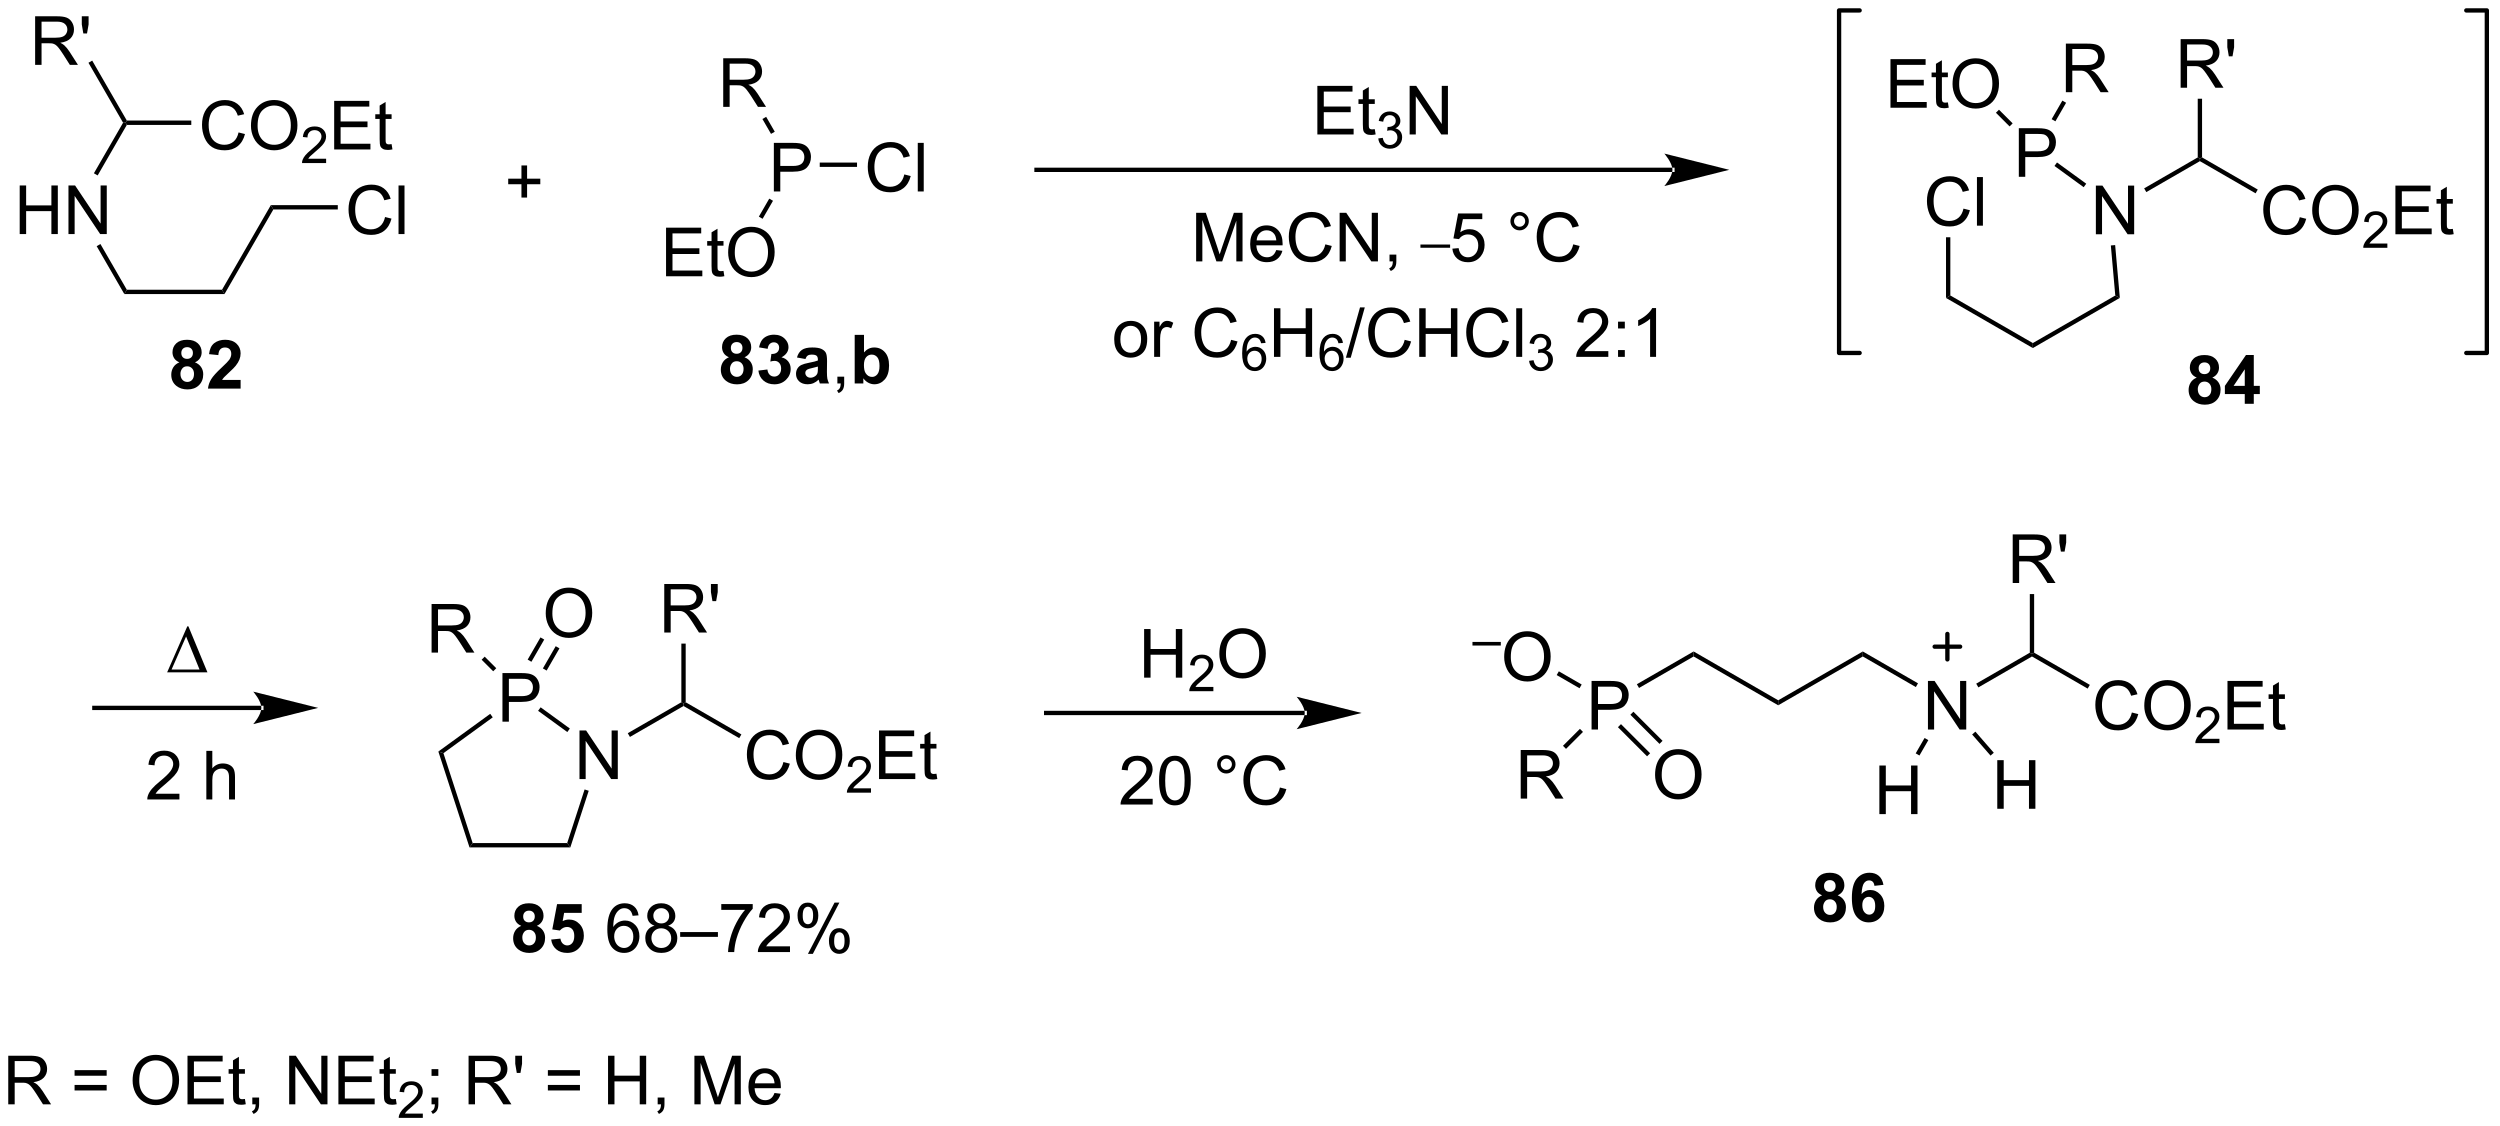 <?xml version="1.0" encoding="UTF-8"?>
<!DOCTYPE svg PUBLIC '-//W3C//DTD SVG 1.0//EN'
          'http://www.w3.org/TR/2001/REC-SVG-20010904/DTD/svg10.dtd'>
<svg stroke-dasharray="none" shape-rendering="auto" xmlns="http://www.w3.org/2000/svg" font-family="'Dialog'" text-rendering="auto" width="808" fill-opacity="1" color-interpolation="auto" color-rendering="auto" preserveAspectRatio="xMidYMid meet" font-size="12px" viewBox="0 0 808 364" fill="black" xmlns:xlink="http://www.w3.org/1999/xlink" stroke="black" image-rendering="auto" stroke-miterlimit="10" stroke-linecap="square" stroke-linejoin="miter" font-style="normal" stroke-width="1" height="364" stroke-dashoffset="0" font-weight="normal" stroke-opacity="1"
><!--Generated by the Batik Graphics2D SVG Generator--><defs id="genericDefs"
  /><g
  ><defs id="defs1"
    ><clipPath clipPathUnits="userSpaceOnUse" id="clipPath1"
      ><path d="M1.281 0.633 L303.942 0.633 L303.942 137.117 L1.281 137.117 L1.281 0.633 Z"
      /></clipPath
      ><clipPath clipPathUnits="userSpaceOnUse" id="clipPath2"
      ><path d="M-0.342 27.523 L-0.342 160.213 L293.903 160.213 L293.903 27.523 Z"
      /></clipPath
    ></defs
    ><g transform="scale(2.667,2.667) translate(-1.281,-0.633) matrix(1.029,0,0,1.029,1.633,-27.678)"
    ><path d="M78.098 60.05 L78.098 54.323 L82.239 54.323 L82.239 54.998 L78.856 54.998 L78.856 56.753 L82.025 56.753 L82.025 57.425 L78.856 57.425 L78.856 59.373 L82.371 59.373 L82.371 60.05 L78.098 60.05 ZM84.864 59.419 L84.965 60.042 Q84.668 60.104 84.434 60.104 Q84.051 60.104 83.84 59.984 Q83.629 59.862 83.543 59.664 Q83.457 59.466 83.457 58.834 L83.457 56.448 L82.942 56.448 L82.942 55.901 L83.457 55.901 L83.457 54.873 L84.158 54.451 L84.158 55.901 L84.864 55.901 L84.864 56.448 L84.158 56.448 L84.158 58.873 Q84.158 59.175 84.194 59.261 Q84.231 59.346 84.314 59.399 Q84.4 59.448 84.556 59.448 Q84.673 59.448 84.864 59.419 ZM85.412 57.261 Q85.412 55.834 86.177 55.029 Q86.943 54.221 88.154 54.221 Q88.946 54.221 89.581 54.602 Q90.219 54.979 90.552 55.656 Q90.888 56.334 90.888 57.193 Q90.888 58.065 90.537 58.753 Q90.185 59.44 89.539 59.794 Q88.896 60.149 88.149 60.149 Q87.341 60.149 86.703 59.758 Q86.068 59.365 85.74 58.69 Q85.412 58.013 85.412 57.261 ZM86.193 57.271 Q86.193 58.307 86.748 58.904 Q87.305 59.498 88.146 59.498 Q89 59.498 89.552 58.896 Q90.107 58.294 90.107 57.19 Q90.107 56.49 89.87 55.969 Q89.633 55.448 89.177 55.162 Q88.724 54.873 88.156 54.873 Q87.352 54.873 86.771 55.427 Q86.193 55.979 86.193 57.271 Z" stroke="none" clip-path="url(#clipPath2)"
    /></g
    ><g transform="matrix(2.743,0,0,2.743,0.938,-75.495)"
    ><path d="M90.839 50.083 L90.839 44.356 L93.001 44.356 Q93.571 44.356 93.87 44.411 Q94.292 44.481 94.576 44.679 Q94.862 44.874 95.037 45.231 Q95.211 45.585 95.211 46.013 Q95.211 46.742 94.745 47.249 Q94.282 47.755 93.066 47.755 L91.597 47.755 L91.597 50.083 L90.839 50.083 ZM91.597 47.078 L93.079 47.078 Q93.813 47.078 94.12 46.804 Q94.43 46.531 94.43 46.036 Q94.43 45.677 94.248 45.421 Q94.066 45.163 93.769 45.083 Q93.579 45.031 93.063 45.031 L91.597 45.031 L91.597 47.078 Z" stroke="none" clip-path="url(#clipPath2)"
    /></g
    ><g transform="matrix(2.743,0,0,2.743,0.938,-75.495)"
    ><path d="M84.873 40.116 L84.873 34.389 L87.412 34.389 Q88.177 34.389 88.576 34.543 Q88.974 34.697 89.211 35.087 Q89.451 35.478 89.451 35.952 Q89.451 36.561 89.055 36.981 Q88.662 37.397 87.836 37.509 Q88.138 37.655 88.295 37.796 Q88.625 38.1 88.922 38.556 L89.92 40.116 L88.966 40.116 L88.209 38.923 Q87.875 38.408 87.659 38.134 Q87.446 37.861 87.276 37.751 Q87.107 37.642 86.93 37.6 Q86.802 37.572 86.508 37.572 L85.63 37.572 L85.63 40.116 L84.873 40.116 ZM85.63 36.916 L87.258 36.916 Q87.779 36.916 88.071 36.809 Q88.365 36.702 88.516 36.465 Q88.67 36.228 88.67 35.952 Q88.67 35.546 88.373 35.285 Q88.078 35.022 87.443 35.022 L85.63 35.022 L85.63 36.916 Z" stroke="none" clip-path="url(#clipPath2)"
    /></g
    ><g transform="matrix(2.743,0,0,2.743,0.938,-75.495)"
    ><path d="M89.513 53.304 L89.071 53.049 L90.297 50.926 L90.739 51.181 Z" stroke="none" clip-path="url(#clipPath2)"
    /></g
    ><g transform="matrix(2.743,0,0,2.743,0.938,-75.495)"
    ><path d="M90.946 43.043 L90.504 43.298 L89.491 41.544 L89.933 41.288 Z" stroke="none" clip-path="url(#clipPath2)"
    /></g
    ><g transform="matrix(2.743,0,0,2.743,0.938,-75.495)"
    ><path d="M106.209 48.075 L106.966 48.265 Q106.73 49.2 106.11 49.692 Q105.49 50.182 104.597 50.182 Q103.67 50.182 103.089 49.804 Q102.511 49.427 102.206 48.713 Q101.904 47.997 101.904 47.177 Q101.904 46.281 102.245 45.617 Q102.589 44.95 103.219 44.604 Q103.849 44.257 104.607 44.257 Q105.466 44.257 106.052 44.695 Q106.638 45.132 106.87 45.927 L106.123 46.101 Q105.925 45.476 105.545 45.192 Q105.167 44.906 104.591 44.906 Q103.933 44.906 103.487 45.223 Q103.045 45.538 102.865 46.072 Q102.685 46.606 102.685 47.171 Q102.685 47.903 102.899 48.447 Q103.112 48.992 103.56 49.263 Q104.011 49.531 104.534 49.531 Q105.17 49.531 105.61 49.163 Q106.052 48.796 106.209 48.075 ZM107.796 50.083 L107.796 44.356 L108.499 44.356 L108.499 50.083 L107.796 50.083 Z" stroke="none" clip-path="url(#clipPath2)"
    /></g
    ><g transform="matrix(2.743,0,0,2.743,0.938,-75.495)"
    ><path d="M96.246 47.188 L96.246 46.678 L100.639 46.678 L100.639 47.188 Z" stroke="none" clip-path="url(#clipPath2)"
    /></g
    ><g transform="matrix(2.743,0,0,2.743,0.938,-75.495)"
    ><path d="M27.766 43.127 L28.524 43.317 Q28.287 44.252 27.667 44.744 Q27.047 45.233 26.154 45.233 Q25.227 45.233 24.646 44.856 Q24.068 44.478 23.764 43.765 Q23.461 43.048 23.461 42.228 Q23.461 41.332 23.803 40.668 Q24.146 40.002 24.776 39.655 Q25.407 39.309 26.165 39.309 Q27.024 39.309 27.61 39.746 Q28.196 40.184 28.428 40.978 L27.68 41.153 Q27.482 40.528 27.102 40.244 Q26.724 39.957 26.149 39.957 Q25.49 39.957 25.045 40.275 Q24.602 40.59 24.422 41.124 Q24.243 41.658 24.243 42.223 Q24.243 42.955 24.456 43.499 Q24.67 44.043 25.118 44.314 Q25.568 44.582 26.092 44.582 Q26.727 44.582 27.167 44.215 Q27.61 43.848 27.766 43.127 ZM29.228 42.345 Q29.228 40.918 29.994 40.114 Q30.76 39.306 31.971 39.306 Q32.762 39.306 33.398 39.687 Q34.036 40.064 34.369 40.741 Q34.705 41.418 34.705 42.278 Q34.705 43.15 34.353 43.837 Q34.002 44.525 33.356 44.879 Q32.713 45.233 31.965 45.233 Q31.158 45.233 30.52 44.843 Q29.885 44.45 29.556 43.775 Q29.228 43.098 29.228 42.345 ZM30.01 42.356 Q30.01 43.392 30.564 43.989 Q31.122 44.582 31.963 44.582 Q32.817 44.582 33.369 43.981 Q33.924 43.379 33.924 42.275 Q33.924 41.575 33.687 41.054 Q33.45 40.533 32.994 40.246 Q32.541 39.957 31.973 39.957 Q31.169 39.957 30.588 40.512 Q30.01 41.064 30.01 42.356 Z" stroke="none" clip-path="url(#clipPath2)"
    /></g
    ><g transform="matrix(2.743,0,0,2.743,0.938,-75.495)"
    ><path d="M38.084 46.227 L38.084 46.734 L35.245 46.734 Q35.239 46.543 35.307 46.367 Q35.415 46.078 35.653 45.797 Q35.893 45.516 36.344 45.147 Q37.044 44.572 37.29 44.236 Q37.536 43.9 37.536 43.602 Q37.536 43.289 37.311 43.074 Q37.088 42.857 36.727 42.857 Q36.346 42.857 36.118 43.086 Q35.889 43.315 35.887 43.719 L35.344 43.664 Q35.401 43.057 35.764 42.74 Q36.127 42.422 36.739 42.422 Q37.358 42.422 37.717 42.766 Q38.079 43.107 38.079 43.613 Q38.079 43.871 37.973 44.121 Q37.868 44.369 37.622 44.645 Q37.377 44.92 36.809 45.4 Q36.334 45.799 36.2 45.941 Q36.065 46.084 35.977 46.227 L38.084 46.227 Z" stroke="none" clip-path="url(#clipPath2)"
    /></g
    ><g transform="matrix(2.743,0,0,2.743,0.938,-75.495)"
    ><path d="M39.033 45.134 L39.033 39.408 L43.173 39.408 L43.173 40.082 L39.791 40.082 L39.791 41.837 L42.96 41.837 L42.96 42.509 L39.791 42.509 L39.791 44.457 L43.306 44.457 L43.306 45.134 L39.033 45.134 ZM45.798 44.504 L45.9 45.127 Q45.603 45.189 45.369 45.189 Q44.986 45.189 44.775 45.069 Q44.564 44.947 44.478 44.749 Q44.392 44.551 44.392 43.918 L44.392 41.533 L43.877 41.533 L43.877 40.986 L44.392 40.986 L44.392 39.957 L45.093 39.535 L45.093 40.986 L45.798 40.986 L45.798 41.533 L45.093 41.533 L45.093 43.957 Q45.093 44.259 45.129 44.345 Q45.166 44.431 45.249 44.483 Q45.335 44.533 45.491 44.533 Q45.608 44.533 45.798 44.504 Z" stroke="none" clip-path="url(#clipPath2)"
    /></g
    ><g transform="matrix(2.743,0,0,2.743,0.938,-75.495)"
    ><path d="M1.979 55.101 L1.979 49.375 L2.737 49.375 L2.737 51.726 L5.713 51.726 L5.713 49.375 L6.471 49.375 L6.471 55.101 L5.713 55.101 L5.713 52.401 L2.737 52.401 L2.737 55.101 L1.979 55.101 ZM7.725 55.101 L7.725 49.375 L8.504 49.375 L11.511 53.869 L11.511 49.375 L12.238 49.375 L12.238 55.101 L11.459 55.101 L8.452 50.601 L8.452 55.101 L7.725 55.101 Z" stroke="none" clip-path="url(#clipPath2)"
    /></g
    ><g transform="matrix(2.743,0,0,2.743,0.938,-75.495)"
    ><path d="M14.307 62.173 L14.602 61.663 L25.816 61.663 L26.11 62.173 Z" stroke="none" clip-path="url(#clipPath2)"
    /></g
    ><g transform="matrix(2.743,0,0,2.743,0.938,-75.495)"
    ><path d="M26.11 62.173 L25.816 61.663 L31.57 51.696 L31.865 52.206 Z" stroke="none" clip-path="url(#clipPath2)"
    /></g
    ><g transform="matrix(2.743,0,0,2.743,0.938,-75.495)"
    ><path d="M22.197 41.729 L22.197 42.24 L14.602 42.24 L14.454 41.984 L14.602 41.729 Z" stroke="none" clip-path="url(#clipPath2)"
    /></g
    ><g transform="matrix(2.743,0,0,2.743,0.938,-75.495)"
    ><path d="M14.16 41.984 L14.454 41.984 L14.602 42.24 L11.164 48.194 L10.722 47.939 Z" stroke="none" clip-path="url(#clipPath2)"
    /></g
    ><g transform="matrix(2.743,0,0,2.743,0.938,-75.495)"
    ><path d="M11.048 56.529 L11.49 56.274 L14.602 61.663 L14.307 62.173 Z" stroke="none" clip-path="url(#clipPath2)"
    /></g
    ><g transform="matrix(2.743,0,0,2.743,0.938,-75.495)"
    ><path d="M3.797 35.168 L3.797 29.441 L6.336 29.441 Q7.101 29.441 7.5 29.595 Q7.898 29.748 8.135 30.139 Q8.375 30.53 8.375 31.003 Q8.375 31.613 7.979 32.032 Q7.586 32.449 6.76 32.561 Q7.062 32.707 7.218 32.847 Q7.549 33.152 7.846 33.608 L8.844 35.168 L7.89 35.168 L7.133 33.975 Q6.799 33.459 6.583 33.186 Q6.37 32.912 6.2 32.803 Q6.031 32.694 5.854 32.652 Q5.726 32.623 5.432 32.623 L4.554 32.623 L4.554 35.168 L3.797 35.168 ZM4.554 31.967 L6.182 31.967 Q6.703 31.967 6.995 31.86 Q7.289 31.753 7.44 31.517 Q7.593 31.28 7.593 31.003 Q7.593 30.597 7.297 30.337 Q7.002 30.074 6.367 30.074 L4.554 30.074 L4.554 31.967 ZM9.475 31.467 L9.295 30.397 L9.295 29.441 L10.097 29.441 L10.097 30.397 L9.91 31.467 L9.475 31.467 Z" stroke="none" clip-path="url(#clipPath2)"
    /></g
    ><g transform="matrix(2.743,0,0,2.743,0.938,-75.495)"
    ><path d="M14.602 41.729 L14.454 41.984 L14.16 41.984 L10.08 34.919 L10.522 34.663 Z" stroke="none" clip-path="url(#clipPath2)"
    /></g
    ><g transform="matrix(2.743,0,0,2.743,0.938,-75.495)"
    ><path d="M45.029 53.093 L45.787 53.283 Q45.55 54.218 44.93 54.711 Q44.31 55.2 43.417 55.2 Q42.49 55.2 41.909 54.823 Q41.331 54.445 41.026 53.731 Q40.724 53.015 40.724 52.195 Q40.724 51.299 41.066 50.635 Q41.409 49.968 42.039 49.622 Q42.67 49.276 43.428 49.276 Q44.287 49.276 44.873 49.713 Q45.459 50.151 45.691 50.945 L44.943 51.119 Q44.745 50.494 44.365 50.211 Q43.987 49.924 43.412 49.924 Q42.753 49.924 42.308 50.242 Q41.865 50.557 41.685 51.091 Q41.506 51.625 41.506 52.19 Q41.506 52.922 41.719 53.466 Q41.933 54.01 42.381 54.281 Q42.831 54.549 43.355 54.549 Q43.99 54.549 44.43 54.182 Q44.873 53.815 45.029 53.093 ZM46.616 55.101 L46.616 49.375 L47.319 49.375 L47.319 55.101 L46.616 55.101 Z" stroke="none" clip-path="url(#clipPath2)"
    /></g
    ><g transform="matrix(2.743,0,0,2.743,0.938,-75.495)"
    ><path d="M31.865 52.206 L31.57 51.696 L39.46 51.696 L39.46 52.206 Z" stroke="none" clip-path="url(#clipPath2)"
    /></g
    ><g transform="matrix(2.743,0,0,2.743,0.938,-75.495)"
    ><path d="M61.099 50.801 L61.099 49.231 L59.539 49.231 L59.539 48.575 L61.099 48.575 L61.099 47.017 L61.763 47.017 L61.763 48.575 L63.32 48.575 L63.32 49.231 L61.763 49.231 L61.763 50.801 L61.099 50.801 Z" stroke="none" clip-path="url(#clipPath2)"
    /></g
    ><g transform="matrix(2.743,0,0,2.743,0.938,-75.495)"
    ><path d="M154.879 43.369 L154.879 37.643 L159.019 37.643 L159.019 38.317 L155.636 38.317 L155.636 40.072 L158.806 40.072 L158.806 40.744 L155.636 40.744 L155.636 42.692 L159.152 42.692 L159.152 43.369 L154.879 43.369 ZM161.644 42.739 L161.746 43.362 Q161.449 43.424 161.214 43.424 Q160.832 43.424 160.621 43.304 Q160.41 43.182 160.324 42.984 Q160.238 42.786 160.238 42.153 L160.238 39.768 L159.722 39.768 L159.722 39.221 L160.238 39.221 L160.238 38.192 L160.938 37.77 L160.938 39.221 L161.644 39.221 L161.644 39.768 L160.938 39.768 L160.938 42.192 Q160.938 42.494 160.975 42.58 Q161.011 42.666 161.095 42.718 Q161.181 42.768 161.337 42.768 Q161.454 42.768 161.644 42.739 Z" stroke="none" clip-path="url(#clipPath2)"
    /></g
    ><g transform="matrix(2.743,0,0,2.743,0.938,-75.495)"
    ><path d="M162.056 43.835 L162.584 43.764 Q162.675 44.214 162.892 44.411 Q163.111 44.608 163.425 44.608 Q163.797 44.608 164.052 44.35 Q164.31 44.092 164.31 43.712 Q164.31 43.348 164.072 43.114 Q163.836 42.878 163.468 42.878 Q163.32 42.878 163.097 42.936 L163.156 42.473 Q163.209 42.479 163.24 42.479 Q163.578 42.479 163.847 42.303 Q164.117 42.128 164.117 41.76 Q164.117 41.471 163.919 41.282 Q163.724 41.09 163.414 41.09 Q163.105 41.09 162.9 41.284 Q162.695 41.477 162.636 41.864 L162.109 41.77 Q162.207 41.239 162.548 40.948 Q162.892 40.657 163.402 40.657 Q163.754 40.657 164.048 40.807 Q164.345 40.958 164.502 41.219 Q164.658 41.479 164.658 41.772 Q164.658 42.051 164.507 42.28 Q164.359 42.508 164.066 42.643 Q164.447 42.731 164.658 43.008 Q164.869 43.284 164.869 43.7 Q164.869 44.262 164.459 44.655 Q164.048 45.046 163.422 45.046 Q162.857 45.046 162.482 44.71 Q162.109 44.372 162.056 43.835 Z" stroke="none" clip-path="url(#clipPath2)"
    /></g
    ><g transform="matrix(2.743,0,0,2.743,0.938,-75.495)"
    ><path d="M165.751 43.369 L165.751 37.643 L166.529 37.643 L169.537 42.138 L169.537 37.643 L170.264 37.643 L170.264 43.369 L169.485 43.369 L166.477 38.869 L166.477 43.369 L165.751 43.369 Z" stroke="none" clip-path="url(#clipPath2)"
    /></g
    ><g transform="matrix(2.743,0,0,2.743,0.938,-75.495)"
    ><path d="M140.596 58.322 L140.596 52.595 L141.737 52.595 L143.094 56.65 Q143.281 57.215 143.367 57.496 Q143.464 57.184 143.672 56.579 L145.042 52.595 L146.062 52.595 L146.062 58.322 L145.331 58.322 L145.331 53.527 L143.667 58.322 L142.984 58.322 L141.328 53.447 L141.328 58.322 L140.596 58.322 ZM150.034 56.986 L150.76 57.074 Q150.589 57.712 150.122 58.064 Q149.659 58.415 148.938 58.415 Q148.026 58.415 147.492 57.855 Q146.961 57.293 146.961 56.282 Q146.961 55.236 147.5 54.657 Q148.039 54.079 148.898 54.079 Q149.729 54.079 150.255 54.647 Q150.784 55.212 150.784 56.238 Q150.784 56.301 150.781 56.426 L147.688 56.426 Q147.726 57.111 148.073 57.475 Q148.422 57.837 148.94 57.837 Q149.328 57.837 149.601 57.634 Q149.875 57.431 150.034 56.986 ZM147.726 55.848 L150.042 55.848 Q149.995 55.324 149.776 55.064 Q149.44 54.657 148.906 54.657 Q148.422 54.657 148.091 54.983 Q147.76 55.306 147.726 55.848 ZM155.819 56.314 L156.577 56.504 Q156.34 57.439 155.72 57.931 Q155.1 58.421 154.207 58.421 Q153.28 58.421 152.699 58.043 Q152.121 57.665 151.816 56.952 Q151.514 56.236 151.514 55.415 Q151.514 54.52 151.856 53.855 Q152.199 53.189 152.829 52.842 Q153.46 52.496 154.217 52.496 Q155.077 52.496 155.663 52.934 Q156.249 53.371 156.481 54.165 L155.733 54.34 Q155.535 53.715 155.155 53.431 Q154.777 53.145 154.202 53.145 Q153.543 53.145 153.098 53.462 Q152.655 53.777 152.475 54.311 Q152.296 54.845 152.296 55.41 Q152.296 56.142 152.509 56.686 Q152.723 57.23 153.171 57.501 Q153.621 57.77 154.144 57.77 Q154.78 57.77 155.22 57.402 Q155.663 57.035 155.819 56.314 ZM157.503 58.322 L157.503 52.595 L158.281 52.595 L161.289 57.09 L161.289 52.595 L162.016 52.595 L162.016 58.322 L161.237 58.322 L158.229 53.822 L158.229 58.322 L157.503 58.322 ZM163.381 58.322 L163.381 57.52 L164.184 57.52 L164.184 58.322 Q164.184 58.764 164.027 59.035 Q163.871 59.306 163.53 59.454 L163.335 59.155 Q163.559 59.056 163.663 58.866 Q163.769 58.678 163.78 58.322 L163.381 58.322 Z" stroke="none" clip-path="url(#clipPath2)"
    /></g
    ><g transform="matrix(2.743,0,0,2.743,0.938,-75.495)"
    ><path d="M167.024 56.715 L167.024 56.334 L170.52 56.334 L170.52 56.715 L167.024 56.715 Z" stroke="none" clip-path="url(#clipPath2)"
    /></g
    ><g transform="matrix(2.743,0,0,2.743,0.938,-75.495)"
    ><path d="M170.786 56.822 L171.523 56.759 Q171.606 57.298 171.903 57.569 Q172.203 57.84 172.625 57.84 Q173.132 57.84 173.484 57.457 Q173.836 57.074 173.836 56.441 Q173.836 55.84 173.497 55.493 Q173.161 55.145 172.614 55.145 Q172.273 55.145 172 55.301 Q171.726 55.454 171.57 55.699 L170.911 55.613 L171.466 52.673 L174.312 52.673 L174.312 53.345 L172.028 53.345 L171.718 54.884 Q172.234 54.525 172.802 54.525 Q173.552 54.525 174.067 55.046 Q174.583 55.564 174.583 56.379 Q174.583 57.157 174.13 57.723 Q173.578 58.421 172.625 58.421 Q171.843 58.421 171.349 57.983 Q170.856 57.543 170.786 56.822 ZM177.625 53.579 Q177.625 53.129 177.942 52.814 Q178.263 52.496 178.708 52.496 Q179.161 52.496 179.476 52.814 Q179.794 53.129 179.794 53.579 Q179.794 54.027 179.474 54.348 Q179.156 54.665 178.708 54.665 Q178.263 54.665 177.942 54.35 Q177.625 54.032 177.625 53.579 ZM178.052 53.579 Q178.052 53.853 178.244 54.046 Q178.437 54.238 178.711 54.238 Q178.981 54.238 179.174 54.046 Q179.367 53.853 179.367 53.579 Q179.367 53.306 179.174 53.113 Q178.981 52.918 178.711 52.918 Q178.437 52.918 178.244 53.113 Q178.052 53.306 178.052 53.579 ZM185.027 56.314 L185.785 56.504 Q185.548 57.439 184.928 57.931 Q184.308 58.421 183.415 58.421 Q182.488 58.421 181.907 58.043 Q181.329 57.665 181.024 56.952 Q180.722 56.236 180.722 55.415 Q180.722 54.52 181.064 53.855 Q181.407 53.189 182.037 52.842 Q182.668 52.496 183.425 52.496 Q184.285 52.496 184.871 52.934 Q185.457 53.371 185.689 54.165 L184.941 54.34 Q184.743 53.715 184.363 53.431 Q183.985 53.145 183.41 53.145 Q182.751 53.145 182.306 53.462 Q181.863 53.777 181.683 54.311 Q181.504 54.845 181.504 55.41 Q181.504 56.142 181.717 56.686 Q181.931 57.23 182.379 57.501 Q182.829 57.77 183.352 57.77 Q183.988 57.77 184.428 57.402 Q184.871 57.035 185.027 56.314 Z" stroke="none" clip-path="url(#clipPath2)"
    /></g
    ><g transform="matrix(2.743,0,0,2.743,0.938,-75.495)"
    ><path d="M130.943 67.496 Q130.943 66.345 131.584 65.79 Q132.12 65.329 132.888 65.329 Q133.745 65.329 134.287 65.889 Q134.831 66.449 134.831 67.439 Q134.831 68.238 134.589 68.699 Q134.349 69.157 133.891 69.413 Q133.433 69.665 132.888 69.665 Q132.018 69.665 131.48 69.108 Q130.943 68.548 130.943 67.496 ZM131.667 67.496 Q131.667 68.293 132.013 68.691 Q132.362 69.087 132.888 69.087 Q133.412 69.087 133.758 68.689 Q134.107 68.29 134.107 67.473 Q134.107 66.704 133.758 66.309 Q133.409 65.91 132.888 65.91 Q132.362 65.91 132.013 66.306 Q131.667 66.699 131.667 67.496 ZM135.647 69.572 L135.647 65.423 L136.28 65.423 L136.28 66.051 Q136.522 65.611 136.726 65.47 Q136.931 65.329 137.179 65.329 Q137.533 65.329 137.9 65.556 L137.658 66.207 Q137.4 66.056 137.142 66.056 Q136.913 66.056 136.728 66.194 Q136.546 66.332 136.468 66.579 Q136.351 66.954 136.351 67.4 L136.351 69.572 L135.647 69.572 ZM144.716 67.564 L145.474 67.754 Q145.237 68.689 144.618 69.181 Q143.998 69.671 143.105 69.671 Q142.177 69.671 141.597 69.293 Q141.018 68.915 140.714 68.202 Q140.412 67.486 140.412 66.665 Q140.412 65.769 140.753 65.106 Q141.097 64.439 141.727 64.092 Q142.357 63.746 143.115 63.746 Q143.974 63.746 144.56 64.184 Q145.146 64.621 145.378 65.415 L144.631 65.59 Q144.433 64.965 144.052 64.681 Q143.675 64.394 143.099 64.394 Q142.44 64.394 141.995 64.712 Q141.552 65.027 141.373 65.561 Q141.193 66.095 141.193 66.66 Q141.193 67.392 141.407 67.936 Q141.62 68.481 142.068 68.751 Q142.518 69.019 143.042 69.019 Q143.677 69.019 144.118 68.652 Q144.56 68.285 144.716 67.564 Z" stroke="none" clip-path="url(#clipPath2)"
    /></g
    ><g transform="matrix(2.743,0,0,2.743,0.938,-75.495)"
    ><path d="M148.777 67.927 L148.252 67.969 Q148.181 67.658 148.052 67.517 Q147.839 67.293 147.525 67.293 Q147.273 67.293 147.084 67.433 Q146.834 67.615 146.689 67.965 Q146.547 68.312 146.541 68.957 Q146.732 68.666 147.007 68.525 Q147.283 68.385 147.584 68.385 Q148.111 68.385 148.482 68.773 Q148.853 69.162 148.853 69.777 Q148.853 70.181 148.677 70.529 Q148.504 70.875 148.199 71.06 Q147.894 71.246 147.507 71.246 Q146.849 71.246 146.433 70.761 Q146.017 70.275 146.017 69.162 Q146.017 67.916 146.476 67.351 Q146.879 66.859 147.558 66.859 Q148.064 66.859 148.388 67.144 Q148.713 67.427 148.777 67.927 ZM146.623 69.779 Q146.623 70.052 146.738 70.302 Q146.855 70.55 147.062 70.681 Q147.271 70.81 147.5 70.81 Q147.834 70.81 148.074 70.541 Q148.314 70.271 148.314 69.808 Q148.314 69.363 148.076 69.107 Q147.839 68.851 147.478 68.851 Q147.121 68.851 146.871 69.107 Q146.623 69.363 146.623 69.779 Z" stroke="none" clip-path="url(#clipPath2)"
    /></g
    ><g transform="matrix(2.743,0,0,2.743,0.938,-75.495)"
    ><path d="M149.768 69.572 L149.768 63.845 L150.526 63.845 L150.526 66.197 L153.503 66.197 L153.503 63.845 L154.26 63.845 L154.26 69.572 L153.503 69.572 L153.503 66.871 L150.526 66.871 L150.526 69.572 L149.768 69.572 Z" stroke="none" clip-path="url(#clipPath2)"
    /></g
    ><g transform="matrix(2.743,0,0,2.743,0.938,-75.495)"
    ><path d="M157.891 67.927 L157.366 67.969 Q157.296 67.658 157.167 67.517 Q156.954 67.293 156.639 67.293 Q156.387 67.293 156.198 67.433 Q155.948 67.615 155.803 67.965 Q155.661 68.312 155.655 68.957 Q155.846 68.666 156.122 68.525 Q156.397 68.385 156.698 68.385 Q157.225 68.385 157.596 68.773 Q157.968 69.162 157.968 69.777 Q157.968 70.181 157.792 70.529 Q157.618 70.875 157.313 71.06 Q157.008 71.246 156.622 71.246 Q155.964 71.246 155.548 70.761 Q155.132 70.275 155.132 69.162 Q155.132 67.916 155.59 67.351 Q155.993 66.859 156.673 66.859 Q157.178 66.859 157.503 67.144 Q157.827 67.427 157.891 67.927 ZM155.737 69.779 Q155.737 70.052 155.852 70.302 Q155.97 70.55 156.177 70.681 Q156.386 70.81 156.614 70.81 Q156.948 70.81 157.188 70.541 Q157.428 70.271 157.428 69.808 Q157.428 69.363 157.19 69.107 Q156.954 68.851 156.593 68.851 Q156.235 68.851 155.985 69.107 Q155.737 69.363 155.737 69.779 Z" stroke="none" clip-path="url(#clipPath2)"
    /></g
    ><g transform="matrix(2.743,0,0,2.743,0.938,-75.495)"
    ><path d="M158.242 69.671 L159.903 63.746 L160.466 63.746 L158.81 69.671 L158.242 69.671 ZM165.168 67.564 L165.925 67.754 Q165.689 68.689 165.069 69.181 Q164.449 69.671 163.556 69.671 Q162.629 69.671 162.048 69.293 Q161.47 68.915 161.165 68.202 Q160.863 67.486 160.863 66.665 Q160.863 65.769 161.204 65.106 Q161.548 64.439 162.178 64.092 Q162.808 63.746 163.566 63.746 Q164.425 63.746 165.011 64.184 Q165.597 64.621 165.829 65.415 L165.082 65.59 Q164.884 64.965 164.504 64.681 Q164.126 64.394 163.55 64.394 Q162.892 64.394 162.446 64.712 Q162.004 65.027 161.824 65.561 Q161.644 66.095 161.644 66.66 Q161.644 67.392 161.858 67.936 Q162.071 68.481 162.519 68.751 Q162.97 69.019 163.493 69.019 Q164.129 69.019 164.569 68.652 Q165.011 68.285 165.168 67.564 ZM166.882 69.572 L166.882 63.845 L167.64 63.845 L167.64 66.197 L170.617 66.197 L170.617 63.845 L171.375 63.845 L171.375 69.572 L170.617 69.572 L170.617 66.871 L167.64 66.871 L167.64 69.572 L166.882 69.572 ZM176.722 67.564 L177.48 67.754 Q177.243 68.689 176.623 69.181 Q176.004 69.671 175.11 69.671 Q174.183 69.671 173.603 69.293 Q173.024 68.915 172.72 68.202 Q172.418 67.486 172.418 66.665 Q172.418 65.769 172.759 65.106 Q173.103 64.439 173.733 64.092 Q174.363 63.746 175.121 63.746 Q175.98 63.746 176.566 64.184 Q177.152 64.621 177.384 65.415 L176.636 65.59 Q176.439 64.965 176.058 64.681 Q175.681 64.394 175.105 64.394 Q174.446 64.394 174.001 64.712 Q173.558 65.027 173.379 65.561 Q173.199 66.095 173.199 66.66 Q173.199 67.392 173.412 67.936 Q173.626 68.481 174.074 68.751 Q174.524 69.019 175.048 69.019 Q175.683 69.019 176.123 68.652 Q176.566 68.285 176.722 67.564 ZM178.31 69.572 L178.31 63.845 L179.013 63.845 L179.013 69.572 L178.31 69.572 Z" stroke="none" clip-path="url(#clipPath2)"
    /></g
    ><g transform="matrix(2.743,0,0,2.743,0.938,-75.495)"
    ><path d="M179.826 70.037 L180.353 69.966 Q180.445 70.416 180.662 70.613 Q180.881 70.81 181.195 70.81 Q181.566 70.81 181.822 70.552 Q182.08 70.295 182.08 69.914 Q182.08 69.55 181.841 69.316 Q181.605 69.08 181.238 69.08 Q181.089 69.08 180.867 69.138 L180.925 68.675 Q180.978 68.681 181.009 68.681 Q181.347 68.681 181.617 68.506 Q181.886 68.33 181.886 67.963 Q181.886 67.674 181.689 67.484 Q181.494 67.293 181.183 67.293 Q180.875 67.293 180.67 67.486 Q180.464 67.679 180.406 68.066 L179.879 67.972 Q179.976 67.441 180.318 67.15 Q180.662 66.859 181.172 66.859 Q181.523 66.859 181.818 67.01 Q182.115 67.16 182.271 67.422 Q182.427 67.681 182.427 67.974 Q182.427 68.254 182.277 68.482 Q182.129 68.711 181.836 68.845 Q182.216 68.933 182.427 69.211 Q182.638 69.486 182.638 69.902 Q182.638 70.465 182.228 70.857 Q181.818 71.248 181.191 71.248 Q180.627 71.248 180.252 70.912 Q179.879 70.574 179.826 70.037 Z" stroke="none" clip-path="url(#clipPath2)"
    /></g
    ><g transform="matrix(2.743,0,0,2.743,0.938,-75.495)"
    ><path d="M189.162 68.894 L189.162 69.572 L185.376 69.572 Q185.368 69.316 185.459 69.082 Q185.602 68.697 185.92 68.322 Q186.24 67.947 186.842 67.454 Q187.774 66.689 188.102 66.241 Q188.43 65.793 188.43 65.394 Q188.43 64.978 188.131 64.691 Q187.834 64.402 187.352 64.402 Q186.844 64.402 186.54 64.707 Q186.235 65.012 186.232 65.551 L185.508 65.478 Q185.584 64.668 186.068 64.246 Q186.553 63.822 187.368 63.822 Q188.193 63.822 188.673 64.28 Q189.154 64.736 189.154 65.41 Q189.154 65.754 189.014 66.087 Q188.873 66.418 188.545 66.785 Q188.219 67.152 187.462 67.793 Q186.829 68.324 186.649 68.514 Q186.469 68.704 186.352 68.894 L189.162 68.894 ZM190.307 66.223 L190.307 65.423 L191.106 65.423 L191.106 66.223 L190.307 66.223 ZM190.307 69.572 L190.307 68.769 L191.106 68.769 L191.106 69.572 L190.307 69.572 ZM194.787 69.572 L194.084 69.572 L194.084 65.09 Q193.829 65.332 193.417 65.574 Q193.006 65.816 192.678 65.939 L192.678 65.259 Q193.266 64.981 193.706 64.587 Q194.149 64.191 194.334 63.822 L194.787 63.822 L194.787 69.572 Z" stroke="none" clip-path="url(#clipPath2)"
    /></g
    ><g transform="matrix(2.743,0,0,2.743,0.938,-75.495)"
    ><path d="M196.715 47.787 L196.715 47.787 L121.787 47.787 L121.532 47.787 L121.532 47.277 L121.787 47.277 L196.715 47.277 L196.97 47.277 L196.97 47.787 ZM203.415 47.532 L195.761 45.619 C195.761 45.619 196.715 46.695 196.715 47.532 C196.715 48.37 195.761 49.446 195.761 49.446 Z" stroke="none" clip-path="url(#clipPath2)"
    /></g
    ><g transform="matrix(2.743,0,0,2.743,0.938,-75.495)"
    ><path d="M30.451 111.186 L30.451 111.186 L10.776 111.186 L10.521 111.186 L10.521 110.676 L10.776 110.676 L30.451 110.676 L30.706 110.676 L30.706 111.186 ZM37.15 110.931 L29.497 109.017 C29.497 109.017 30.451 110.094 30.451 110.931 C30.451 111.768 29.497 112.844 29.497 112.844 Z" stroke="none" clip-path="url(#clipPath2)"
    /></g
    ><g transform="matrix(2.743,0,0,2.743,0.938,-75.495)"
    ><path d="M19.351 106.743 L21.726 101.324 L21.858 101.324 L24.101 106.743 L19.351 106.743 ZM23.168 106.41 L21.585 102.519 L19.874 106.41 L23.168 106.41 Z" stroke="none" clip-path="url(#clipPath2)"
    /></g
    ><g transform="matrix(2.743,0,0,2.743,0.938,-75.495)"
    ><path d="M20.799 121.043 L20.799 121.72 L17.012 121.72 Q17.005 121.465 17.096 121.231 Q17.239 120.845 17.557 120.47 Q17.877 120.095 18.478 119.603 Q19.411 118.838 19.739 118.39 Q20.067 117.942 20.067 117.543 Q20.067 117.126 19.767 116.84 Q19.471 116.551 18.989 116.551 Q18.481 116.551 18.176 116.856 Q17.872 117.16 17.869 117.7 L17.145 117.626 Q17.221 116.817 17.705 116.395 Q18.189 115.97 19.005 115.97 Q19.83 115.97 20.309 116.429 Q20.791 116.884 20.791 117.559 Q20.791 117.903 20.65 118.236 Q20.51 118.567 20.182 118.934 Q19.856 119.301 19.098 119.942 Q18.465 120.473 18.286 120.663 Q18.106 120.853 17.989 121.043 L20.799 121.043 ZM23.971 121.72 L23.971 115.994 L24.674 115.994 L24.674 118.048 Q25.166 117.478 25.916 117.478 Q26.377 117.478 26.715 117.66 Q27.057 117.84 27.202 118.16 Q27.348 118.481 27.348 119.09 L27.348 121.72 L26.645 121.72 L26.645 119.09 Q26.645 118.564 26.416 118.325 Q26.189 118.082 25.77 118.082 Q25.458 118.082 25.182 118.246 Q24.908 118.408 24.791 118.686 Q24.674 118.963 24.674 119.45 L24.674 121.72 L23.971 121.72 Z" stroke="none" clip-path="url(#clipPath2)"
    /></g
    ><g transform="matrix(2.743,0,0,2.743,0.938,-75.495)"
    ><path d="M67.938 119.32 L67.938 113.593 L68.717 113.593 L71.724 118.088 L71.724 113.593 L72.451 113.593 L72.451 119.32 L71.672 119.32 L68.665 114.82 L68.665 119.32 L67.938 119.32 Z" stroke="none" clip-path="url(#clipPath2)"
    /></g
    ><g transform="matrix(2.743,0,0,2.743,0.938,-75.495)"
    ><path d="M58.86 112.555 L58.86 106.828 L61.022 106.828 Q61.592 106.828 61.891 106.883 Q62.313 106.953 62.597 107.151 Q62.884 107.347 63.058 107.703 Q63.233 108.058 63.233 108.485 Q63.233 109.214 62.766 109.722 Q62.303 110.227 61.087 110.227 L59.618 110.227 L59.618 112.555 L58.86 112.555 ZM59.618 109.55 L61.1 109.55 Q61.834 109.55 62.141 109.276 Q62.451 109.003 62.451 108.508 Q62.451 108.149 62.269 107.893 Q62.087 107.636 61.79 107.555 Q61.6 107.503 61.084 107.503 L59.618 107.503 L59.618 109.55 Z" stroke="none" clip-path="url(#clipPath2)"
    /></g
    ><g transform="matrix(2.743,0,0,2.743,0.938,-75.495)"
    ><path d="M54.978 127.37 L55.349 126.86 L66.487 126.86 L66.858 127.37 Z" stroke="none" clip-path="url(#clipPath2)"
    /></g
    ><g transform="matrix(2.743,0,0,2.743,0.938,-75.495)"
    ><path d="M66.858 127.37 L66.487 126.86 L68.54 120.541 L69.025 120.698 Z" stroke="none" clip-path="url(#clipPath2)"
    /></g
    ><g transform="matrix(2.743,0,0,2.743,0.938,-75.495)"
    ><path d="M66.802 113.365 L66.502 113.778 L63.06 111.276 L63.36 110.864 Z" stroke="none" clip-path="url(#clipPath2)"
    /></g
    ><g transform="matrix(2.743,0,0,2.743,0.938,-75.495)"
    ><path d="M57.418 111.632 L57.718 112.045 L51.907 116.267 L51.307 116.072 Z" stroke="none" clip-path="url(#clipPath2)"
    /></g
    ><g transform="matrix(2.743,0,0,2.743,0.938,-75.495)"
    ><path d="M51.307 116.072 L51.907 116.267 L55.349 126.86 L54.978 127.37 Z" stroke="none" clip-path="url(#clipPath2)"
    /></g
    ><g transform="matrix(2.743,0,0,2.743,0.938,-75.495)"
    ><path d="M73.881 114.355 L73.626 113.913 L79.94 110.268 L80.195 110.415 L80.195 110.71 Z" stroke="none" clip-path="url(#clipPath2)"
    /></g
    ><g transform="matrix(2.743,0,0,2.743,0.938,-75.495)"
    ><path d="M91.965 117.312 L92.723 117.502 Q92.486 118.437 91.866 118.929 Q91.247 119.418 90.353 119.418 Q89.426 119.418 88.846 119.041 Q88.267 118.663 87.963 117.95 Q87.661 117.234 87.661 116.413 Q87.661 115.517 88.002 114.853 Q88.346 114.187 88.976 113.84 Q89.606 113.494 90.364 113.494 Q91.223 113.494 91.809 113.931 Q92.395 114.369 92.627 115.163 L91.879 115.338 Q91.681 114.713 91.301 114.429 Q90.924 114.142 90.348 114.142 Q89.689 114.142 89.244 114.46 Q88.801 114.775 88.622 115.309 Q88.442 115.843 88.442 116.408 Q88.442 117.14 88.655 117.684 Q88.869 118.228 89.317 118.499 Q89.767 118.767 90.291 118.767 Q90.926 118.767 91.366 118.4 Q91.809 118.033 91.965 117.312 ZM93.428 116.53 Q93.428 115.103 94.193 114.299 Q94.959 113.491 96.17 113.491 Q96.961 113.491 97.597 113.872 Q98.235 114.249 98.568 114.926 Q98.904 115.603 98.904 116.463 Q98.904 117.335 98.553 118.023 Q98.201 118.71 97.555 119.064 Q96.912 119.418 96.165 119.418 Q95.357 119.418 94.719 119.028 Q94.084 118.635 93.756 117.96 Q93.428 117.283 93.428 116.53 ZM94.209 116.541 Q94.209 117.577 94.763 118.174 Q95.321 118.767 96.162 118.767 Q97.016 118.767 97.568 118.166 Q98.123 117.564 98.123 116.46 Q98.123 115.76 97.886 115.239 Q97.649 114.718 97.193 114.431 Q96.74 114.142 96.172 114.142 Q95.368 114.142 94.787 114.697 Q94.209 115.249 94.209 116.541 Z" stroke="none" clip-path="url(#clipPath2)"
    /></g
    ><g transform="matrix(2.743,0,0,2.743,0.938,-75.495)"
    ><path d="M102.284 120.412 L102.284 120.919 L99.444 120.919 Q99.438 120.728 99.506 120.552 Q99.614 120.263 99.852 119.982 Q100.092 119.701 100.543 119.332 Q101.243 118.757 101.489 118.421 Q101.735 118.085 101.735 117.787 Q101.735 117.474 101.51 117.259 Q101.288 117.043 100.926 117.043 Q100.545 117.043 100.317 117.271 Q100.088 117.5 100.086 117.904 L99.543 117.849 Q99.6 117.242 99.963 116.925 Q100.327 116.607 100.938 116.607 Q101.557 116.607 101.916 116.951 Q102.278 117.293 102.278 117.798 Q102.278 118.056 102.172 118.306 Q102.067 118.554 101.821 118.83 Q101.577 119.105 101.008 119.585 Q100.534 119.984 100.399 120.126 Q100.264 120.269 100.176 120.412 L102.284 120.412 Z" stroke="none" clip-path="url(#clipPath2)"
    /></g
    ><g transform="matrix(2.743,0,0,2.743,0.938,-75.495)"
    ><path d="M103.232 119.32 L103.232 113.593 L107.373 113.593 L107.373 114.267 L103.99 114.267 L103.99 116.023 L107.159 116.023 L107.159 116.695 L103.99 116.695 L103.99 118.642 L107.505 118.642 L107.505 119.32 L103.232 119.32 ZM109.998 118.689 L110.099 119.312 Q109.802 119.374 109.568 119.374 Q109.185 119.374 108.974 119.254 Q108.763 119.132 108.677 118.934 Q108.591 118.736 108.591 118.103 L108.591 115.718 L108.076 115.718 L108.076 115.171 L108.591 115.171 L108.591 114.142 L109.292 113.721 L109.292 115.171 L109.998 115.171 L109.998 115.718 L109.292 115.718 L109.292 118.142 Q109.292 118.445 109.328 118.53 Q109.365 118.616 109.448 118.668 Q109.534 118.718 109.69 118.718 Q109.808 118.718 109.998 118.689 Z" stroke="none" clip-path="url(#clipPath2)"
    /></g
    ><g transform="matrix(2.743,0,0,2.743,0.938,-75.495)"
    ><path d="M80.195 110.71 L80.195 110.415 L80.451 110.268 L87.013 114.057 L86.758 114.499 Z" stroke="none" clip-path="url(#clipPath2)"
    /></g
    ><g transform="matrix(2.743,0,0,2.743,0.938,-75.495)"
    ><path d="M77.926 102.056 L77.926 96.33 L80.465 96.33 Q81.23 96.33 81.629 96.484 Q82.027 96.637 82.264 97.028 Q82.504 97.418 82.504 97.892 Q82.504 98.502 82.108 98.921 Q81.715 99.338 80.889 99.45 Q81.191 99.596 81.347 99.736 Q81.678 100.041 81.975 100.497 L82.972 102.056 L82.019 102.056 L81.262 100.864 Q80.928 100.348 80.712 100.075 Q80.499 99.801 80.329 99.692 Q80.16 99.582 79.983 99.541 Q79.855 99.512 79.561 99.512 L78.683 99.512 L78.683 102.056 L77.926 102.056 ZM78.683 98.856 L80.311 98.856 Q80.832 98.856 81.124 98.749 Q81.418 98.642 81.569 98.406 Q81.722 98.168 81.722 97.892 Q81.722 97.486 81.426 97.226 Q81.131 96.963 80.496 96.963 L78.683 96.963 L78.683 98.856 ZM83.604 98.356 L83.424 97.286 L83.424 96.33 L84.226 96.33 L84.226 97.286 L84.039 98.356 L83.604 98.356 Z" stroke="none" clip-path="url(#clipPath2)"
    /></g
    ><g transform="matrix(2.743,0,0,2.743,0.938,-75.495)"
    ><path d="M80.451 110.268 L80.195 110.415 L79.94 110.268 L79.94 103.356 L80.451 103.356 Z" stroke="none" clip-path="url(#clipPath2)"
    /></g
    ><g transform="matrix(2.743,0,0,2.743,0.938,-75.495)"
    ><path d="M63.96 99.799 Q63.96 98.372 64.726 97.567 Q65.492 96.76 66.703 96.76 Q67.494 96.76 68.13 97.14 Q68.768 97.518 69.101 98.195 Q69.437 98.872 69.437 99.731 Q69.437 100.604 69.085 101.291 Q68.734 101.979 68.088 102.333 Q67.445 102.687 66.697 102.687 Q65.89 102.687 65.252 102.296 Q64.617 101.903 64.288 101.229 Q63.96 100.552 63.96 99.799 ZM64.742 99.809 Q64.742 100.846 65.296 101.442 Q65.853 102.036 66.695 102.036 Q67.549 102.036 68.101 101.434 Q68.656 100.833 68.656 99.729 Q68.656 99.028 68.419 98.507 Q68.182 97.987 67.726 97.7 Q67.273 97.411 66.705 97.411 Q65.9 97.411 65.32 97.966 Q64.742 98.518 64.742 99.809 Z" stroke="none" clip-path="url(#clipPath2)"
    /></g
    ><g transform="matrix(2.743,0,0,2.743,0.938,-75.495)"
    ><path d="M64.066 106.535 L65.577 103.917 L65.135 103.662 L63.624 106.28 ZM62.272 105.499 L63.783 102.881 L63.341 102.626 L61.83 105.244 Z" stroke="none" clip-path="url(#clipPath2)"
    /></g
    ><g transform="matrix(2.743,0,0,2.743,0.938,-75.495)"
    ><path d="M50.51 104.417 L50.51 98.691 L53.049 98.691 Q53.815 98.691 54.213 98.844 Q54.612 98.998 54.849 99.388 Q55.088 99.779 55.088 100.253 Q55.088 100.862 54.693 101.282 Q54.299 101.698 53.474 101.81 Q53.776 101.956 53.932 102.097 Q54.263 102.401 54.56 102.857 L55.557 104.417 L54.604 104.417 L53.846 103.224 Q53.513 102.709 53.297 102.435 Q53.083 102.162 52.914 102.052 Q52.745 101.943 52.568 101.901 Q52.44 101.873 52.146 101.873 L51.268 101.873 L51.268 104.417 L50.51 104.417 ZM51.268 101.217 L52.896 101.217 Q53.417 101.217 53.708 101.11 Q54.002 101.003 54.154 100.766 Q54.307 100.529 54.307 100.253 Q54.307 99.847 54.01 99.586 Q53.716 99.323 53.081 99.323 L51.268 99.323 L51.268 101.217 Z" stroke="none" clip-path="url(#clipPath2)"
    /></g
    ><g transform="matrix(2.743,0,0,2.743,0.938,-75.495)"
    ><path d="M58.131 106.257 L57.77 106.618 L56.407 105.255 L56.768 104.894 Z" stroke="none" clip-path="url(#clipPath2)"
    /></g
    ><g transform="matrix(2.743,0,0,2.743,0.938,-75.495)"
    ><path d="M135.474 121.643 L135.474 122.32 L131.688 122.32 Q131.68 122.064 131.771 121.83 Q131.914 121.445 132.232 121.07 Q132.552 120.695 133.154 120.203 Q134.086 119.437 134.414 118.989 Q134.742 118.541 134.742 118.143 Q134.742 117.726 134.443 117.439 Q134.146 117.15 133.664 117.15 Q133.156 117.15 132.852 117.455 Q132.547 117.76 132.544 118.299 L131.821 118.226 Q131.896 117.416 132.38 116.994 Q132.865 116.57 133.68 116.57 Q134.505 116.57 134.985 117.028 Q135.466 117.484 135.466 118.158 Q135.466 118.502 135.326 118.835 Q135.185 119.166 134.857 119.533 Q134.531 119.9 133.774 120.541 Q133.141 121.072 132.961 121.262 Q132.781 121.453 132.664 121.643 L135.474 121.643 ZM136.228 119.494 Q136.228 118.479 136.436 117.861 Q136.645 117.242 137.056 116.906 Q137.47 116.57 138.095 116.57 Q138.556 116.57 138.903 116.755 Q139.251 116.939 139.478 117.291 Q139.705 117.64 139.832 118.143 Q139.962 118.643 139.962 119.494 Q139.962 120.502 139.754 121.122 Q139.548 121.742 139.134 122.08 Q138.723 122.419 138.095 122.419 Q137.267 122.419 136.793 121.822 Q136.228 121.109 136.228 119.494 ZM136.949 119.494 Q136.949 120.906 137.28 121.372 Q137.611 121.838 138.095 121.838 Q138.58 121.838 138.908 121.369 Q139.238 120.9 139.238 119.494 Q139.238 118.08 138.908 117.617 Q138.58 117.15 138.087 117.15 Q137.603 117.15 137.314 117.562 Q136.949 118.085 136.949 119.494 ZM143.067 117.578 Q143.067 117.127 143.384 116.812 Q143.705 116.494 144.15 116.494 Q144.603 116.494 144.918 116.812 Q145.236 117.127 145.236 117.578 Q145.236 118.025 144.916 118.346 Q144.598 118.663 144.15 118.663 Q143.705 118.663 143.384 118.348 Q143.067 118.031 143.067 117.578 ZM143.494 117.578 Q143.494 117.851 143.686 118.044 Q143.879 118.236 144.153 118.236 Q144.423 118.236 144.616 118.044 Q144.809 117.851 144.809 117.578 Q144.809 117.304 144.616 117.111 Q144.423 116.916 144.153 116.916 Q143.879 116.916 143.686 117.111 Q143.494 117.304 143.494 117.578 ZM150.469 120.312 L151.227 120.502 Q150.99 121.437 150.37 121.929 Q149.75 122.419 148.857 122.419 Q147.93 122.419 147.349 122.041 Q146.771 121.663 146.466 120.95 Q146.164 120.234 146.164 119.413 Q146.164 118.518 146.505 117.854 Q146.849 117.187 147.479 116.841 Q148.11 116.494 148.867 116.494 Q149.727 116.494 150.313 116.932 Q150.899 117.369 151.13 118.163 L150.383 118.338 Q150.185 117.713 149.805 117.429 Q149.427 117.143 148.852 117.143 Q148.193 117.143 147.748 117.46 Q147.305 117.775 147.125 118.309 Q146.946 118.843 146.946 119.408 Q146.946 120.14 147.159 120.684 Q147.373 121.229 147.821 121.499 Q148.271 121.768 148.794 121.768 Q149.43 121.768 149.87 121.4 Q150.313 121.033 150.469 120.312 Z" stroke="none" clip-path="url(#clipPath2)"
    /></g
    ><g transform="matrix(2.743,0,0,2.743,0.938,-75.495)"
    ><path d="M153.389 111.785 L153.389 111.785 L122.925 111.785 L122.67 111.785 L122.67 111.275 L122.925 111.275 L153.389 111.275 L153.644 111.275 L153.644 111.785 ZM160.089 111.53 L152.435 109.617 C152.435 109.617 153.389 110.693 153.389 111.53 C153.389 112.368 152.435 113.444 152.435 113.444 Z" stroke="none" clip-path="url(#clipPath2)"
    /></g
    ><g transform="matrix(2.743,0,0,2.743,0.938,-75.495)"
    ><path d="M173.155 103.585 L173.155 103.159 L176.493 103.159 L176.493 103.585 L173.155 103.585 Z" stroke="none" clip-path="url(#clipPath2)"
    /></g
    ><g transform="matrix(2.743,0,0,2.743,0.938,-75.495)"
    ><path d="M176.892 104.938 Q176.892 103.511 177.657 102.706 Q178.423 101.899 179.634 101.899 Q180.426 101.899 181.061 102.279 Q181.699 102.657 182.032 103.334 Q182.368 104.011 182.368 104.87 Q182.368 105.743 182.017 106.43 Q181.665 107.118 181.019 107.472 Q180.376 107.826 179.629 107.826 Q178.821 107.826 178.184 107.435 Q177.548 107.042 177.22 106.368 Q176.892 105.691 176.892 104.938 ZM177.673 104.948 Q177.673 105.985 178.228 106.581 Q178.785 107.175 179.626 107.175 Q180.48 107.175 181.032 106.573 Q181.587 105.972 181.587 104.868 Q181.587 104.167 181.35 103.646 Q181.113 103.126 180.657 102.839 Q180.204 102.55 179.637 102.55 Q178.832 102.55 178.251 103.105 Q177.673 103.657 177.673 104.948 Z" stroke="none" clip-path="url(#clipPath2)"
    /></g
    ><g transform="matrix(2.743,0,0,2.743,0.938,-75.495)"
    ><path d="M187.188 113.481 L187.188 107.755 L189.349 107.755 Q189.92 107.755 190.219 107.81 Q190.641 107.88 190.925 108.078 Q191.211 108.273 191.386 108.63 Q191.56 108.984 191.56 109.411 Q191.56 110.14 191.094 110.648 Q190.631 111.153 189.414 111.153 L187.946 111.153 L187.946 113.481 L187.188 113.481 ZM187.946 110.476 L189.427 110.476 Q190.162 110.476 190.469 110.203 Q190.779 109.929 190.779 109.435 Q190.779 109.075 190.597 108.82 Q190.414 108.562 190.118 108.481 Q189.927 108.429 189.412 108.429 L187.946 108.429 L187.946 110.476 Z" stroke="none" clip-path="url(#clipPath2)"
    /></g
    ><g transform="matrix(2.743,0,0,2.743,0.938,-75.495)"
    ><path d="M183.078 107.065 L183.333 106.623 L186.023 108.176 L185.768 108.618 Z" stroke="none" clip-path="url(#clipPath2)"
    /></g
    ><g transform="matrix(2.743,0,0,2.743,0.938,-75.495)"
    ><path d="M192.781 108.585 L192.526 108.143 L199.212 104.283 L199.212 104.872 Z" stroke="none" clip-path="url(#clipPath2)"
    /></g
    ><g transform="matrix(2.743,0,0,2.743,0.938,-75.495)"
    ><path d="M199.212 104.872 L199.212 104.283 L209.179 110.037 L209.179 110.626 Z" stroke="none" clip-path="url(#clipPath2)"
    /></g
    ><g transform="matrix(2.743,0,0,2.743,0.938,-75.495)"
    ><path d="M209.179 110.626 L209.179 110.037 L219.146 104.283 L219.146 104.872 Z" stroke="none" clip-path="url(#clipPath2)"
    /></g
    ><g transform="matrix(2.743,0,0,2.743,0.938,-75.495)"
    ><path d="M226.822 113.481 L226.822 107.755 L227.601 107.755 L230.609 112.25 L230.609 107.755 L231.335 107.755 L231.335 113.481 L230.556 113.481 L227.549 108.981 L227.549 113.481 L226.822 113.481 Z" stroke="none" clip-path="url(#clipPath2)"
    /></g
    ><g transform="matrix(2.743,0,0,2.743,0.938,-75.495)"
    ><path d="M219.146 104.872 L219.146 104.283 L225.65 108.037 L225.395 108.479 Z" stroke="none" clip-path="url(#clipPath2)"
    /></g
    ><g transform="matrix(2.743,0,0,2.743,0.938,-75.495)"
    ><path d="M232.765 108.517 L232.51 108.075 L238.825 104.43 L239.08 104.577 L239.08 104.872 Z" stroke="none" clip-path="url(#clipPath2)"
    /></g
    ><g transform="matrix(2.743,0,0,2.743,0.938,-75.495)"
    ><path d="M250.85 111.474 L251.607 111.664 Q251.37 112.599 250.751 113.091 Q250.131 113.581 249.238 113.581 Q248.31 113.581 247.73 113.203 Q247.152 112.825 246.847 112.112 Q246.545 111.396 246.545 110.575 Q246.545 109.679 246.886 109.015 Q247.23 108.349 247.86 108.002 Q248.49 107.656 249.248 107.656 Q250.107 107.656 250.693 108.094 Q251.279 108.531 251.511 109.325 L250.764 109.5 Q250.566 108.875 250.185 108.591 Q249.808 108.304 249.232 108.304 Q248.573 108.304 248.128 108.622 Q247.685 108.937 247.506 109.471 Q247.326 110.005 247.326 110.57 Q247.326 111.302 247.54 111.846 Q247.753 112.39 248.201 112.661 Q248.652 112.929 249.175 112.929 Q249.81 112.929 250.251 112.562 Q250.693 112.195 250.85 111.474 ZM252.312 110.692 Q252.312 109.265 253.077 108.461 Q253.843 107.653 255.054 107.653 Q255.846 107.653 256.481 108.034 Q257.119 108.411 257.452 109.088 Q257.788 109.765 257.788 110.625 Q257.788 111.497 257.437 112.185 Q257.085 112.872 256.439 113.226 Q255.796 113.581 255.049 113.581 Q254.241 113.581 253.603 113.19 Q252.968 112.797 252.64 112.122 Q252.312 111.445 252.312 110.692 ZM253.093 110.703 Q253.093 111.739 253.648 112.336 Q254.205 112.929 255.046 112.929 Q255.9 112.929 256.452 112.328 Q257.007 111.726 257.007 110.622 Q257.007 109.922 256.77 109.401 Q256.533 108.88 256.077 108.594 Q255.624 108.304 255.056 108.304 Q254.252 108.304 253.671 108.859 Q253.093 109.411 253.093 110.703 Z" stroke="none" clip-path="url(#clipPath2)"
    /></g
    ><g transform="matrix(2.743,0,0,2.743,0.938,-75.495)"
    ><path d="M261.168 114.574 L261.168 115.082 L258.328 115.082 Q258.322 114.89 258.39 114.714 Q258.498 114.425 258.736 114.144 Q258.976 113.863 259.428 113.494 Q260.127 112.919 260.373 112.584 Q260.619 112.248 260.619 111.949 Q260.619 111.636 260.394 111.421 Q260.172 111.204 259.81 111.204 Q259.43 111.204 259.201 111.433 Q258.973 111.662 258.971 112.066 L258.428 112.011 Q258.484 111.404 258.848 111.087 Q259.211 110.769 259.822 110.769 Q260.441 110.769 260.801 111.113 Q261.162 111.454 261.162 111.96 Q261.162 112.218 261.057 112.468 Q260.951 112.716 260.705 112.992 Q260.461 113.267 259.892 113.748 Q259.418 114.146 259.283 114.288 Q259.148 114.431 259.06 114.574 L261.168 114.574 Z" stroke="none" clip-path="url(#clipPath2)"
    /></g
    ><g transform="matrix(2.743,0,0,2.743,0.938,-75.495)"
    ><path d="M262.116 113.481 L262.116 107.755 L266.257 107.755 L266.257 108.429 L262.874 108.429 L262.874 110.185 L266.043 110.185 L266.043 110.856 L262.874 110.856 L262.874 112.804 L266.39 112.804 L266.39 113.481 L262.116 113.481 ZM268.882 112.851 L268.983 113.474 Q268.686 113.536 268.452 113.536 Q268.069 113.536 267.858 113.416 Q267.647 113.294 267.561 113.096 Q267.476 112.898 267.476 112.265 L267.476 109.88 L266.96 109.88 L266.96 109.333 L267.476 109.333 L267.476 108.304 L268.176 107.882 L268.176 109.333 L268.882 109.333 L268.882 109.88 L268.176 109.88 L268.176 112.304 Q268.176 112.606 268.212 112.692 Q268.249 112.778 268.332 112.831 Q268.418 112.88 268.575 112.88 Q268.692 112.88 268.882 112.851 Z" stroke="none" clip-path="url(#clipPath2)"
    /></g
    ><g transform="matrix(2.743,0,0,2.743,0.938,-75.495)"
    ><path d="M239.08 104.872 L239.08 104.577 L239.335 104.43 L245.897 108.219 L245.642 108.66 Z" stroke="none" clip-path="url(#clipPath2)"
    /></g
    ><g transform="matrix(2.743,0,0,2.743,0.938,-75.495)"
    ><path d="M236.81 96.219 L236.81 90.492 L239.349 90.492 Q240.114 90.492 240.513 90.646 Q240.911 90.799 241.148 91.19 Q241.388 91.581 241.388 92.054 Q241.388 92.664 240.992 93.083 Q240.599 93.5 239.773 93.612 Q240.075 93.758 240.232 93.898 Q240.562 94.203 240.859 94.659 L241.857 96.219 L240.904 96.219 L240.146 95.026 Q239.812 94.51 239.596 94.237 Q239.383 93.963 239.214 93.854 Q239.044 93.745 238.867 93.703 Q238.739 93.674 238.445 93.674 L237.568 93.674 L237.568 96.219 L236.81 96.219 ZM237.568 93.018 L239.195 93.018 Q239.716 93.018 240.008 92.911 Q240.302 92.804 240.453 92.567 Q240.607 92.331 240.607 92.054 Q240.607 91.648 240.31 91.388 Q240.016 91.125 239.38 91.125 L237.568 91.125 L237.568 93.018 ZM242.488 92.518 L242.309 91.448 L242.309 90.492 L243.111 90.492 L243.111 91.448 L242.923 92.518 L242.488 92.518 Z" stroke="none" clip-path="url(#clipPath2)"
    /></g
    ><g transform="matrix(2.743,0,0,2.743,0.938,-75.495)"
    ><path d="M239.335 104.43 L239.08 104.577 L238.825 104.43 L238.825 97.519 L239.335 97.519 Z" stroke="none" clip-path="url(#clipPath2)"
    /></g
    ><g transform="matrix(2.743,0,0,2.743,0.938,-75.495)"
    ><path d="M221.099 123.448 L221.099 117.722 L221.857 117.722 L221.857 120.073 L224.833 120.073 L224.833 117.722 L225.591 117.722 L225.591 123.448 L224.833 123.448 L224.833 120.748 L221.857 120.748 L221.857 123.448 L221.099 123.448 Z" stroke="none" clip-path="url(#clipPath2)"
    /></g
    ><g transform="matrix(2.743,0,0,2.743,0.938,-75.495)"
    ><path d="M226.425 114.477 L226.867 114.732 L225.821 116.543 L225.379 116.288 Z" stroke="none" clip-path="url(#clipPath2)"
    /></g
    ><g transform="matrix(2.743,0,0,2.743,0.938,-75.495)"
    ><path d="M234.991 122.818 L234.991 117.091 L235.749 117.091 L235.749 119.443 L238.726 119.443 L238.726 117.091 L239.483 117.091 L239.483 122.818 L238.726 122.818 L238.726 120.118 L235.749 120.118 L235.749 122.818 L234.991 122.818 Z" stroke="none" clip-path="url(#clipPath2)"
    /></g
    ><g transform="matrix(2.743,0,0,2.743,0.938,-75.495)"
    ><path d="M232.029 114.066 L232.414 113.73 L234.582 116.218 L234.197 116.553 Z" stroke="none" clip-path="url(#clipPath2)"
    /></g
    ><g transform="matrix(2.743,0,0,2.743,0.938,-75.495)"
    ><path d="M194.671 118.83 Q194.671 117.403 195.437 116.599 Q196.203 115.791 197.414 115.791 Q198.205 115.791 198.841 116.171 Q199.479 116.549 199.812 117.226 Q200.148 117.903 200.148 118.763 Q200.148 119.635 199.796 120.322 Q199.445 121.01 198.799 121.364 Q198.156 121.718 197.408 121.718 Q196.601 121.718 195.963 121.328 Q195.328 120.934 195 120.26 Q194.671 119.583 194.671 118.83 ZM195.453 118.841 Q195.453 119.877 196.007 120.474 Q196.565 121.067 197.406 121.067 Q198.26 121.067 198.812 120.466 Q199.367 119.864 199.367 118.76 Q199.367 118.059 199.13 117.539 Q198.893 117.018 198.437 116.731 Q197.984 116.442 197.416 116.442 Q196.612 116.442 196.031 116.997 Q195.453 117.549 195.453 118.841 Z" stroke="none" clip-path="url(#clipPath2)"
    /></g
    ><g transform="matrix(2.743,0,0,2.743,0.938,-75.495)"
    ><path d="M190.295 113.206 L193.726 116.638 L194.087 116.277 L190.655 112.846 ZM191.76 111.741 L195.191 115.173 L195.552 114.812 L192.12 111.381 Z" stroke="none" clip-path="url(#clipPath2)"
    /></g
    ><g transform="matrix(2.743,0,0,2.743,0.938,-75.495)"
    ><path d="M178.838 121.619 L178.838 115.893 L181.377 115.893 Q182.143 115.893 182.541 116.046 Q182.94 116.2 183.177 116.591 Q183.416 116.981 183.416 117.455 Q183.416 118.065 183.02 118.484 Q182.627 118.901 181.802 119.013 Q182.103 119.158 182.26 119.299 Q182.59 119.604 182.887 120.059 L183.885 121.619 L182.932 121.619 L182.174 120.427 Q181.84 119.911 181.624 119.638 Q181.411 119.364 181.242 119.255 Q181.072 119.145 180.895 119.104 Q180.768 119.075 180.473 119.075 L179.596 119.075 L179.596 121.619 L178.838 121.619 ZM179.596 118.419 L181.223 118.419 Q181.744 118.419 182.036 118.312 Q182.33 118.205 182.481 117.968 Q182.635 117.731 182.635 117.455 Q182.635 117.049 182.338 116.789 Q182.044 116.526 181.408 116.526 L179.596 116.526 L179.596 118.419 Z" stroke="none" clip-path="url(#clipPath2)"
    /></g
    ><g transform="matrix(2.743,0,0,2.743,0.938,-75.495)"
    ><path d="M185.815 113.401 L186.176 113.762 L184.178 115.76 L183.817 115.399 Z" stroke="none" clip-path="url(#clipPath2)"
    /></g
    ><g transform="matrix(2.743,0,0,2.743,0.938,-75.495)"
    ><path d="M61.076 136.612 Q60.651 136.432 60.456 136.119 Q60.263 135.804 60.263 135.429 Q60.263 134.788 60.711 134.372 Q61.159 133.953 61.982 133.953 Q62.8 133.953 63.25 134.372 Q63.701 134.788 63.701 135.429 Q63.701 135.828 63.492 136.137 Q63.287 136.447 62.912 136.612 Q63.388 136.804 63.636 137.171 Q63.886 137.538 63.886 138.018 Q63.886 138.812 63.378 139.309 Q62.873 139.804 62.034 139.804 Q61.253 139.804 60.732 139.393 Q60.12 138.908 60.12 138.065 Q60.12 137.601 60.349 137.213 Q60.581 136.822 61.076 136.612 ZM61.302 135.507 Q61.302 135.835 61.487 136.02 Q61.675 136.203 61.982 136.203 Q62.295 136.203 62.482 136.018 Q62.67 135.83 62.67 135.502 Q62.67 135.195 62.485 135.01 Q62.3 134.822 61.995 134.822 Q61.677 134.822 61.49 135.01 Q61.302 135.197 61.302 135.507 ZM61.201 137.96 Q61.201 138.413 61.433 138.669 Q61.667 138.921 62.013 138.921 Q62.355 138.921 62.576 138.677 Q62.8 138.432 62.8 137.971 Q62.8 137.57 62.573 137.325 Q62.347 137.08 61.998 137.08 Q61.597 137.08 61.399 137.359 Q61.201 137.635 61.201 137.96 ZM64.601 138.229 L65.694 138.117 Q65.741 138.487 65.97 138.705 Q66.202 138.921 66.502 138.921 Q66.845 138.921 67.082 138.643 Q67.322 138.362 67.322 137.799 Q67.322 137.273 67.085 137.01 Q66.851 136.744 66.47 136.744 Q65.999 136.744 65.624 137.163 L64.733 137.033 L65.296 134.054 L68.197 134.054 L68.197 135.08 L66.127 135.08 L65.955 136.054 Q66.322 135.869 66.705 135.869 Q67.436 135.869 67.944 136.4 Q68.452 136.932 68.452 137.781 Q68.452 138.487 68.041 139.041 Q67.483 139.802 66.491 139.802 Q65.697 139.802 65.197 139.375 Q64.697 138.947 64.601 138.229 Z" stroke="none" clip-path="url(#clipPath2)"
    /></g
    ><g transform="matrix(2.743,0,0,2.743,0.938,-75.495)"
    ><path d="M74.897 135.377 L74.197 135.432 Q74.103 135.018 73.931 134.83 Q73.647 134.531 73.228 134.531 Q72.892 134.531 72.64 134.718 Q72.306 134.96 72.114 135.427 Q71.924 135.89 71.916 136.75 Q72.171 136.362 72.538 136.174 Q72.905 135.987 73.306 135.987 Q74.01 135.987 74.504 136.505 Q74.999 137.023 74.999 137.843 Q74.999 138.382 74.765 138.846 Q74.533 139.307 74.127 139.554 Q73.72 139.802 73.205 139.802 Q72.327 139.802 71.772 139.156 Q71.218 138.507 71.218 137.023 Q71.218 135.362 71.83 134.609 Q72.366 133.953 73.272 133.953 Q73.947 133.953 74.379 134.333 Q74.811 134.71 74.897 135.377 ZM72.025 137.846 Q72.025 138.21 72.179 138.544 Q72.335 138.875 72.611 139.049 Q72.89 139.221 73.194 139.221 Q73.64 139.221 73.96 138.862 Q74.28 138.502 74.28 137.885 Q74.28 137.291 73.963 136.95 Q73.647 136.609 73.166 136.609 Q72.689 136.609 72.356 136.95 Q72.025 137.291 72.025 137.846 ZM76.779 136.596 Q76.341 136.437 76.13 136.14 Q75.92 135.843 75.92 135.429 Q75.92 134.804 76.368 134.38 Q76.818 133.953 77.565 133.953 Q78.315 133.953 78.771 134.387 Q79.23 134.822 79.23 135.447 Q79.23 135.846 79.019 136.143 Q78.81 136.437 78.386 136.596 Q78.912 136.768 79.188 137.15 Q79.464 137.533 79.464 138.065 Q79.464 138.799 78.943 139.302 Q78.425 139.802 77.576 139.802 Q76.73 139.802 76.209 139.299 Q75.69 138.796 75.69 138.046 Q75.69 137.487 75.972 137.112 Q76.255 136.734 76.779 136.596 ZM76.638 135.406 Q76.638 135.812 76.899 136.07 Q77.162 136.328 77.581 136.328 Q77.987 136.328 78.245 136.072 Q78.505 135.815 78.505 135.445 Q78.505 135.057 78.237 134.794 Q77.972 134.531 77.573 134.531 Q77.17 134.531 76.904 134.788 Q76.638 135.046 76.638 135.406 ZM76.412 138.049 Q76.412 138.351 76.555 138.632 Q76.698 138.913 76.98 139.067 Q77.261 139.221 77.584 139.221 Q78.089 139.221 78.417 138.898 Q78.745 138.572 78.745 138.072 Q78.745 137.565 78.407 137.234 Q78.068 136.9 77.56 136.9 Q77.065 136.9 76.737 137.229 Q76.412 137.557 76.412 138.049 ZM79.799 137.913 L79.799 137.346 L84.249 137.346 L84.249 137.913 L79.799 137.913 ZM84.644 134.726 L84.644 134.049 L88.349 134.049 L88.349 134.596 Q87.802 135.179 87.266 136.145 Q86.73 137.109 86.435 138.127 Q86.224 138.846 86.167 139.703 L85.443 139.703 Q85.456 139.025 85.709 138.07 Q85.964 137.112 86.438 136.223 Q86.912 135.335 87.448 134.726 L84.644 134.726 ZM92.741 139.025 L92.741 139.703 L88.955 139.703 Q88.947 139.447 89.038 139.213 Q89.181 138.828 89.499 138.453 Q89.819 138.078 90.421 137.585 Q91.353 136.82 91.681 136.372 Q92.01 135.924 92.01 135.525 Q92.01 135.109 91.71 134.822 Q91.413 134.533 90.931 134.533 Q90.424 134.533 90.119 134.838 Q89.814 135.143 89.811 135.682 L89.088 135.609 Q89.163 134.799 89.647 134.377 Q90.132 133.953 90.947 133.953 Q91.772 133.953 92.252 134.411 Q92.733 134.867 92.733 135.541 Q92.733 135.885 92.593 136.218 Q92.452 136.549 92.124 136.916 Q91.799 137.283 91.041 137.924 Q90.408 138.455 90.228 138.645 Q90.049 138.835 89.931 139.025 L92.741 139.025 ZM93.628 135.351 Q93.628 134.737 93.935 134.307 Q94.245 133.877 94.831 133.877 Q95.37 133.877 95.722 134.262 Q96.076 134.648 96.076 135.393 Q96.076 136.119 95.719 136.512 Q95.362 136.906 94.839 136.906 Q94.318 136.906 93.972 136.52 Q93.628 136.132 93.628 135.351 ZM94.849 134.362 Q94.589 134.362 94.414 134.588 Q94.24 134.815 94.24 135.421 Q94.24 135.971 94.414 136.197 Q94.591 136.421 94.849 136.421 Q95.115 136.421 95.289 136.195 Q95.464 135.968 95.464 135.367 Q95.464 134.812 95.287 134.588 Q95.112 134.362 94.849 134.362 ZM94.855 139.913 L97.987 133.877 L98.558 133.877 L95.435 139.913 L94.855 139.913 ZM97.331 138.359 Q97.331 137.742 97.638 137.315 Q97.948 136.885 98.537 136.885 Q99.076 136.885 99.43 137.27 Q99.784 137.656 99.784 138.4 Q99.784 139.127 99.425 139.52 Q99.068 139.913 98.542 139.913 Q98.021 139.913 97.675 139.525 Q97.331 139.135 97.331 138.359 ZM98.558 137.369 Q98.292 137.369 98.118 137.596 Q97.943 137.822 97.943 138.429 Q97.943 138.976 98.118 139.203 Q98.295 139.429 98.552 139.429 Q98.823 139.429 98.995 139.203 Q99.17 138.976 99.17 138.375 Q99.17 137.82 98.993 137.596 Q98.818 137.369 98.558 137.369 Z" stroke="none" clip-path="url(#clipPath2)"
    /></g
    ><g transform="matrix(2.743,0,0,2.743,0.938,-75.495)"
    ><path d="M0.63 157.641 L0.63 151.914 L3.169 151.914 Q3.935 151.914 4.333 152.068 Q4.732 152.221 4.969 152.612 Q5.208 153.003 5.208 153.476 Q5.208 154.086 4.812 154.505 Q4.419 154.922 3.594 155.034 Q3.896 155.18 4.052 155.32 Q4.383 155.625 4.68 156.081 L5.677 157.641 L4.724 157.641 L3.966 156.448 Q3.633 155.932 3.417 155.659 Q3.203 155.385 3.034 155.276 Q2.865 155.167 2.688 155.125 Q2.56 155.096 2.266 155.096 L1.388 155.096 L1.388 157.641 L0.63 157.641 ZM1.388 154.44 L3.016 154.44 Q3.537 154.44 3.828 154.333 Q4.122 154.226 4.273 153.989 Q4.427 153.753 4.427 153.476 Q4.427 153.07 4.13 152.81 Q3.836 152.547 3.2 152.547 L1.388 152.547 L1.388 154.44 ZM12.227 154.273 L8.445 154.273 L8.445 153.617 L12.227 153.617 L12.227 154.273 ZM12.227 156.01 L8.445 156.01 L8.445 155.354 L12.227 155.354 L12.227 156.01 ZM15.283 154.851 Q15.283 153.424 16.048 152.62 Q16.814 151.812 18.025 151.812 Q18.816 151.812 19.452 152.193 Q20.09 152.57 20.423 153.247 Q20.759 153.924 20.759 154.784 Q20.759 155.656 20.408 156.344 Q20.056 157.031 19.41 157.385 Q18.767 157.739 18.02 157.739 Q17.212 157.739 16.574 157.349 Q15.939 156.956 15.611 156.281 Q15.283 155.604 15.283 154.851 ZM16.064 154.862 Q16.064 155.898 16.619 156.495 Q17.176 157.089 18.017 157.089 Q18.871 157.089 19.423 156.487 Q19.978 155.885 19.978 154.781 Q19.978 154.081 19.741 153.56 Q19.504 153.039 19.048 152.753 Q18.595 152.464 18.027 152.464 Q17.223 152.464 16.642 153.018 Q16.064 153.57 16.064 154.862 ZM21.75 157.641 L21.75 151.914 L25.891 151.914 L25.891 152.589 L22.508 152.589 L22.508 154.344 L25.677 154.344 L25.677 155.016 L22.508 155.016 L22.508 156.964 L26.023 156.964 L26.023 157.641 L21.75 157.641 ZM28.516 157.01 L28.617 157.633 Q28.32 157.695 28.086 157.695 Q27.703 157.695 27.492 157.576 Q27.281 157.453 27.195 157.255 Q27.109 157.057 27.109 156.424 L27.109 154.039 L26.594 154.039 L26.594 153.492 L27.109 153.492 L27.109 152.464 L27.81 152.042 L27.81 153.492 L28.516 153.492 L28.516 154.039 L27.81 154.039 L27.81 156.464 Q27.81 156.766 27.846 156.851 Q27.883 156.938 27.966 156.989 Q28.052 157.039 28.208 157.039 Q28.326 157.039 28.516 157.01 ZM29.387 157.641 L29.387 156.839 L30.189 156.839 L30.189 157.641 Q30.189 158.083 30.033 158.354 Q29.876 158.625 29.535 158.773 L29.34 158.474 Q29.564 158.375 29.668 158.185 Q29.775 157.997 29.785 157.641 L29.387 157.641 ZM33.73 157.641 L33.73 151.914 L34.509 151.914 L37.517 156.409 L37.517 151.914 L38.243 151.914 L38.243 157.641 L37.465 157.641 L34.457 153.141 L34.457 157.641 L33.73 157.641 ZM39.531 157.641 L39.531 151.914 L43.672 151.914 L43.672 152.589 L40.289 152.589 L40.289 154.344 L43.458 154.344 L43.458 155.016 L40.289 155.016 L40.289 156.964 L43.805 156.964 L43.805 157.641 L39.531 157.641 ZM46.297 157.01 L46.398 157.633 Q46.102 157.695 45.867 157.695 Q45.484 157.695 45.273 157.576 Q45.062 157.453 44.977 157.255 Q44.891 157.057 44.891 156.424 L44.891 154.039 L44.375 154.039 L44.375 153.492 L44.891 153.492 L44.891 152.464 L45.591 152.042 L45.591 153.492 L46.297 153.492 L46.297 154.039 L45.591 154.039 L45.591 156.464 Q45.591 156.766 45.628 156.851 Q45.664 156.938 45.747 156.989 Q45.833 157.039 45.99 157.039 Q46.107 157.039 46.297 157.01 Z" stroke="none" clip-path="url(#clipPath2)"
    /></g
    ><g transform="matrix(2.743,0,0,2.743,0.938,-75.495)"
    ><path d="M49.478 158.733 L49.478 159.241 L46.639 159.241 Q46.633 159.049 46.701 158.873 Q46.809 158.584 47.047 158.303 Q47.287 158.022 47.738 157.653 Q48.438 157.078 48.684 156.743 Q48.93 156.407 48.93 156.108 Q48.93 155.795 48.705 155.58 Q48.482 155.364 48.121 155.364 Q47.74 155.364 47.512 155.592 Q47.283 155.821 47.281 156.225 L46.738 156.17 Q46.795 155.563 47.158 155.246 Q47.522 154.928 48.133 154.928 Q48.752 154.928 49.111 155.272 Q49.473 155.614 49.473 156.119 Q49.473 156.377 49.367 156.627 Q49.262 156.875 49.016 157.151 Q48.772 157.426 48.203 157.907 Q47.728 158.305 47.594 158.448 Q47.459 158.59 47.371 158.733 L49.478 158.733 Z" stroke="none" clip-path="url(#clipPath2)"
    /></g
    ><g transform="matrix(2.743,0,0,2.743,0.938,-75.495)"
    ><path d="M50.505 154.292 L50.505 153.492 L51.307 153.492 L51.307 154.292 L50.505 154.292 ZM50.505 157.641 L50.505 156.839 L51.307 156.839 L51.307 157.641 Q51.307 158.083 51.151 158.354 Q50.994 158.625 50.653 158.773 L50.458 158.474 Q50.682 158.375 50.786 158.185 Q50.893 157.997 50.903 157.641 L50.505 157.641 ZM54.869 157.641 L54.869 151.914 L57.408 151.914 Q58.174 151.914 58.572 152.068 Q58.971 152.221 59.208 152.612 Q59.447 153.003 59.447 153.476 Q59.447 154.086 59.052 154.505 Q58.658 154.922 57.833 155.034 Q58.135 155.18 58.291 155.32 Q58.622 155.625 58.919 156.081 L59.916 157.641 L58.963 157.641 L58.205 156.448 Q57.872 155.932 57.656 155.659 Q57.442 155.385 57.273 155.276 Q57.104 155.167 56.927 155.125 Q56.799 155.096 56.505 155.096 L55.627 155.096 L55.627 157.641 L54.869 157.641 ZM55.627 154.44 L57.255 154.44 Q57.776 154.44 58.067 154.333 Q58.362 154.226 58.513 153.989 Q58.666 153.753 58.666 153.476 Q58.666 153.07 58.369 152.81 Q58.075 152.547 57.44 152.547 L55.627 152.547 L55.627 154.44 ZM60.548 153.94 L60.368 152.87 L60.368 151.914 L61.17 151.914 L61.17 152.87 L60.983 153.94 L60.548 153.94 ZM67.993 154.273 L64.212 154.273 L64.212 153.617 L67.993 153.617 L67.993 154.273 ZM67.993 156.01 L64.212 156.01 L64.212 155.354 L67.993 155.354 L67.993 156.01 ZM71.302 157.641 L71.302 151.914 L72.059 151.914 L72.059 154.266 L75.036 154.266 L75.036 151.914 L75.794 151.914 L75.794 157.641 L75.036 157.641 L75.036 154.94 L72.059 154.94 L72.059 157.641 L71.302 157.641 ZM77.149 157.641 L77.149 156.839 L77.951 156.839 L77.951 157.641 Q77.951 158.083 77.795 158.354 Q77.639 158.625 77.298 158.773 L77.103 158.474 Q77.326 158.375 77.431 158.185 Q77.537 157.997 77.548 157.641 L77.149 157.641 ZM81.478 157.641 L81.478 151.914 L82.618 151.914 L83.975 155.969 Q84.162 156.534 84.248 156.815 Q84.345 156.503 84.553 155.898 L85.923 151.914 L86.944 151.914 L86.944 157.641 L86.212 157.641 L86.212 152.846 L84.548 157.641 L83.865 157.641 L82.209 152.766 L82.209 157.641 L81.478 157.641 ZM90.915 156.305 L91.642 156.393 Q91.47 157.031 91.004 157.383 Q90.54 157.734 89.819 157.734 Q88.907 157.734 88.373 157.174 Q87.842 156.612 87.842 155.601 Q87.842 154.555 88.381 153.976 Q88.92 153.398 89.78 153.398 Q90.61 153.398 91.136 153.966 Q91.665 154.531 91.665 155.557 Q91.665 155.62 91.662 155.745 L88.569 155.745 Q88.608 156.43 88.954 156.794 Q89.303 157.156 89.821 157.156 Q90.209 157.156 90.483 156.953 Q90.756 156.75 90.915 156.305 ZM88.608 155.167 L90.923 155.167 Q90.876 154.643 90.657 154.383 Q90.321 153.976 89.787 153.976 Q89.303 153.976 88.972 154.302 Q88.642 154.625 88.608 155.167 Z" stroke="none" clip-path="url(#clipPath2)"
    /></g
    ><g transform="matrix(2.743,0,0,2.743,0.938,-75.495)"
    ><path d="M134.467 107.368 L134.467 101.641 L135.225 101.641 L135.225 103.993 L138.202 103.993 L138.202 101.641 L138.96 101.641 L138.96 107.368 L138.202 107.368 L138.202 104.667 L135.225 104.667 L135.225 107.368 L134.467 107.368 Z" stroke="none" clip-path="url(#clipPath2)"
    /></g
    ><g transform="matrix(2.743,0,0,2.743,0.938,-75.495)"
    ><path d="M142.626 108.46 L142.626 108.968 L139.786 108.968 Q139.78 108.776 139.848 108.6 Q139.956 108.311 140.194 108.03 Q140.434 107.749 140.885 107.38 Q141.585 106.805 141.831 106.469 Q142.077 106.133 142.077 105.835 Q142.077 105.522 141.852 105.307 Q141.63 105.091 141.268 105.091 Q140.887 105.091 140.659 105.319 Q140.43 105.548 140.428 105.952 L139.885 105.897 Q139.942 105.29 140.305 104.973 Q140.668 104.655 141.28 104.655 Q141.899 104.655 142.258 104.999 Q142.62 105.341 142.62 105.846 Q142.62 106.104 142.514 106.354 Q142.409 106.602 142.163 106.878 Q141.918 107.153 141.35 107.633 Q140.876 108.032 140.741 108.174 Q140.606 108.317 140.518 108.46 L142.626 108.46 Z" stroke="none" clip-path="url(#clipPath2)"
    /></g
    ><g transform="matrix(2.743,0,0,2.743,0.938,-75.495)"
    ><path d="M143.329 104.578 Q143.329 103.151 144.095 102.347 Q144.86 101.539 146.071 101.539 Q146.863 101.539 147.498 101.92 Q148.136 102.297 148.47 102.974 Q148.806 103.651 148.806 104.511 Q148.806 105.383 148.454 106.071 Q148.102 106.758 147.457 107.112 Q146.813 107.466 146.066 107.466 Q145.259 107.466 144.621 107.076 Q143.985 106.683 143.657 106.008 Q143.329 105.331 143.329 104.578 ZM144.11 104.589 Q144.11 105.625 144.665 106.222 Q145.222 106.815 146.063 106.815 Q146.918 106.815 147.47 106.214 Q148.024 105.612 148.024 104.508 Q148.024 103.808 147.787 103.287 Q147.55 102.766 147.095 102.48 Q146.642 102.19 146.074 102.19 Q145.269 102.19 144.688 102.745 Q144.11 103.297 144.11 104.589 Z" stroke="none" clip-path="url(#clipPath2)"
    /></g
    ><g transform="matrix(2.743,0,0,2.743,0.938,-75.495)"
    ><path d="M246.608 55.122 L246.608 49.395 L247.387 49.395 L250.395 53.89 L250.395 49.395 L251.121 49.395 L251.121 55.122 L250.343 55.122 L247.335 50.622 L247.335 55.122 L246.608 55.122 Z" stroke="none" clip-path="url(#clipPath2)"
    /></g
    ><g transform="matrix(2.743,0,0,2.743,0.938,-75.495)"
    ><path d="M237.53 48.357 L237.53 42.63 L239.692 42.63 Q240.262 42.63 240.562 42.685 Q240.984 42.755 241.268 42.953 Q241.554 43.149 241.728 43.505 Q241.903 43.86 241.903 44.287 Q241.903 45.016 241.437 45.524 Q240.973 46.029 239.757 46.029 L238.288 46.029 L238.288 48.357 L237.53 48.357 ZM238.288 45.352 L239.77 45.352 Q240.504 45.352 240.812 45.078 Q241.122 44.805 241.122 44.31 Q241.122 43.951 240.939 43.696 Q240.757 43.438 240.46 43.357 Q240.27 43.305 239.754 43.305 L238.288 43.305 L238.288 45.352 Z" stroke="none" clip-path="url(#clipPath2)"
    /></g
    ><g transform="matrix(2.743,0,0,2.743,0.938,-75.495)"
    ><path d="M245.472 49.167 L245.173 49.58 L241.73 47.078 L242.03 46.666 Z" stroke="none" clip-path="url(#clipPath2)"
    /></g
    ><g transform="matrix(2.743,0,0,2.743,0.938,-75.495)"
    ><path d="M252.552 50.157 L252.296 49.716 L258.611 46.07 L258.866 46.217 L258.866 46.512 Z" stroke="none" clip-path="url(#clipPath2)"
    /></g
    ><g transform="matrix(2.743,0,0,2.743,0.938,-75.495)"
    ><path d="M270.636 53.114 L271.394 53.304 Q271.157 54.239 270.537 54.731 Q269.917 55.221 269.024 55.221 Q268.097 55.221 267.516 54.843 Q266.938 54.465 266.633 53.752 Q266.331 53.036 266.331 52.215 Q266.331 51.32 266.672 50.656 Q267.016 49.989 267.646 49.642 Q268.276 49.296 269.034 49.296 Q269.894 49.296 270.479 49.734 Q271.065 50.171 271.297 50.965 L270.55 51.14 Q270.352 50.515 269.972 50.231 Q269.594 49.945 269.019 49.945 Q268.36 49.945 267.914 50.262 Q267.472 50.577 267.292 51.111 Q267.112 51.645 267.112 52.21 Q267.112 52.942 267.326 53.486 Q267.539 54.031 267.987 54.301 Q268.438 54.57 268.961 54.57 Q269.597 54.57 270.037 54.202 Q270.479 53.835 270.636 53.114 ZM272.098 52.333 Q272.098 50.906 272.864 50.101 Q273.629 49.294 274.84 49.294 Q275.632 49.294 276.267 49.674 Q276.905 50.051 277.239 50.728 Q277.575 51.406 277.575 52.265 Q277.575 53.137 277.223 53.825 Q276.871 54.512 276.226 54.867 Q275.582 55.221 274.835 55.221 Q274.028 55.221 273.39 54.83 Q272.754 54.437 272.426 53.762 Q272.098 53.085 272.098 52.333 ZM272.879 52.343 Q272.879 53.38 273.434 53.976 Q273.991 54.57 274.832 54.57 Q275.687 54.57 276.239 53.968 Q276.793 53.367 276.793 52.262 Q276.793 51.562 276.556 51.041 Q276.319 50.52 275.864 50.234 Q275.411 49.945 274.843 49.945 Q274.038 49.945 273.457 50.499 Q272.879 51.051 272.879 52.343 Z" stroke="none" clip-path="url(#clipPath2)"
    /></g
    ><g transform="matrix(2.743,0,0,2.743,0.938,-75.495)"
    ><path d="M280.954 56.214 L280.954 56.722 L278.114 56.722 Q278.108 56.53 278.177 56.355 Q278.284 56.065 278.522 55.784 Q278.763 55.503 279.214 55.134 Q279.913 54.56 280.159 54.224 Q280.405 53.888 280.405 53.589 Q280.405 53.276 280.181 53.062 Q279.958 52.845 279.597 52.845 Q279.216 52.845 278.987 53.073 Q278.759 53.302 278.757 53.706 L278.214 53.651 Q278.271 53.044 278.634 52.728 Q278.997 52.409 279.608 52.409 Q280.228 52.409 280.587 52.753 Q280.948 53.095 280.948 53.601 Q280.948 53.858 280.843 54.108 Q280.737 54.356 280.491 54.632 Q280.247 54.907 279.679 55.388 Q279.204 55.786 279.069 55.929 Q278.935 56.071 278.847 56.214 L280.954 56.214 Z" stroke="none" clip-path="url(#clipPath2)"
    /></g
    ><g transform="matrix(2.743,0,0,2.743,0.938,-75.495)"
    ><path d="M281.902 55.122 L281.902 49.395 L286.043 49.395 L286.043 50.07 L282.66 50.07 L282.66 51.825 L285.829 51.825 L285.829 52.497 L282.66 52.497 L282.66 54.445 L286.176 54.445 L286.176 55.122 L281.902 55.122 ZM288.668 54.492 L288.769 55.114 Q288.473 55.176 288.238 55.176 Q287.855 55.176 287.644 55.057 Q287.434 54.934 287.348 54.736 Q287.262 54.538 287.262 53.906 L287.262 51.52 L286.746 51.52 L286.746 50.973 L287.262 50.973 L287.262 49.945 L287.962 49.523 L287.962 50.973 L288.668 50.973 L288.668 51.52 L287.962 51.52 L287.962 53.945 Q287.962 54.247 287.999 54.333 Q288.035 54.419 288.118 54.471 Q288.204 54.52 288.361 54.52 Q288.478 54.52 288.668 54.492 Z" stroke="none" clip-path="url(#clipPath2)"
    /></g
    ><g transform="matrix(2.743,0,0,2.743,0.938,-75.495)"
    ><path d="M258.866 46.512 L258.866 46.217 L259.121 46.07 L265.683 49.859 L265.428 50.301 Z" stroke="none" clip-path="url(#clipPath2)"
    /></g
    ><g transform="matrix(2.743,0,0,2.743,0.938,-75.495)"
    ><path d="M256.596 37.859 L256.596 32.132 L259.135 32.132 Q259.901 32.132 260.299 32.286 Q260.698 32.439 260.935 32.83 Q261.174 33.221 261.174 33.695 Q261.174 34.304 260.778 34.723 Q260.385 35.14 259.56 35.252 Q259.862 35.398 260.018 35.538 Q260.349 35.843 260.646 36.299 L261.643 37.859 L260.69 37.859 L259.932 36.666 Q259.599 36.15 259.382 35.877 Q259.169 35.603 259 35.494 Q258.83 35.385 258.653 35.343 Q258.526 35.314 258.231 35.314 L257.354 35.314 L257.354 37.859 L256.596 37.859 ZM257.354 34.658 L258.981 34.658 Q259.502 34.658 259.794 34.551 Q260.088 34.445 260.239 34.208 Q260.393 33.971 260.393 33.695 Q260.393 33.288 260.096 33.028 Q259.802 32.765 259.166 32.765 L257.354 32.765 L257.354 34.658 ZM262.274 34.158 L262.095 33.088 L262.095 32.132 L262.897 32.132 L262.897 33.088 L262.709 34.158 L262.274 34.158 Z" stroke="none" clip-path="url(#clipPath2)"
    /></g
    ><g transform="matrix(2.743,0,0,2.743,0.938,-75.495)"
    ><path d="M259.121 46.07 L258.866 46.217 L258.611 46.07 L258.611 39.159 L259.121 39.159 Z" stroke="none" clip-path="url(#clipPath2)"
    /></g
    ><g transform="matrix(2.743,0,0,2.743,0.938,-75.495)"
    ><path d="M243.073 38.39 L243.073 32.664 L245.612 32.664 Q246.377 32.664 246.776 32.817 Q247.174 32.971 247.411 33.362 Q247.651 33.752 247.651 34.226 Q247.651 34.836 247.255 35.255 Q246.862 35.672 246.036 35.783 Q246.338 35.929 246.495 36.07 Q246.825 36.375 247.122 36.83 L248.12 38.39 L247.167 38.39 L246.409 37.197 Q246.075 36.682 245.859 36.408 Q245.646 36.135 245.476 36.026 Q245.307 35.916 245.13 35.875 Q245.002 35.846 244.708 35.846 L243.831 35.846 L243.831 38.39 L243.073 38.39 ZM243.831 35.19 L245.458 35.19 Q245.979 35.19 246.271 35.083 Q246.565 34.976 246.716 34.739 Q246.87 34.502 246.87 34.226 Q246.87 33.82 246.573 33.559 Q246.279 33.297 245.643 33.297 L243.831 33.297 L243.831 35.19 Z" stroke="none" clip-path="url(#clipPath2)"
    /></g
    ><g transform="matrix(2.743,0,0,2.743,0.938,-75.495)"
    ><path d="M241.839 41.819 L241.397 41.564 L242.66 39.376 L243.102 39.631 Z" stroke="none" clip-path="url(#clipPath2)"
    /></g
    ><g transform="matrix(2.743,0,0,2.743,0.938,-75.495)"
    ><path d="M222.406 40.219 L222.406 34.493 L226.547 34.493 L226.547 35.167 L223.164 35.167 L223.164 36.922 L226.333 36.922 L226.333 37.594 L223.164 37.594 L223.164 39.542 L226.679 39.542 L226.679 40.219 L222.406 40.219 ZM229.172 39.589 L229.273 40.211 Q228.976 40.274 228.742 40.274 Q228.359 40.274 228.148 40.154 Q227.937 40.032 227.851 39.834 Q227.765 39.636 227.765 39.003 L227.765 36.618 L227.25 36.618 L227.25 36.071 L227.765 36.071 L227.765 35.042 L228.466 34.62 L228.466 36.071 L229.172 36.071 L229.172 36.618 L228.466 36.618 L228.466 39.042 Q228.466 39.344 228.502 39.43 Q228.539 39.516 228.622 39.568 Q228.708 39.618 228.864 39.618 Q228.981 39.618 229.172 39.589 ZM229.72 37.43 Q229.72 36.003 230.485 35.198 Q231.251 34.391 232.462 34.391 Q233.254 34.391 233.889 34.771 Q234.527 35.149 234.86 35.826 Q235.196 36.503 235.196 37.362 Q235.196 38.235 234.845 38.922 Q234.493 39.61 233.847 39.964 Q233.204 40.318 232.457 40.318 Q231.649 40.318 231.011 39.928 Q230.376 39.534 230.048 38.86 Q229.72 38.183 229.72 37.43 ZM230.501 37.441 Q230.501 38.477 231.056 39.073 Q231.613 39.667 232.454 39.667 Q233.308 39.667 233.86 39.066 Q234.415 38.464 234.415 37.36 Q234.415 36.659 234.178 36.139 Q233.941 35.618 233.485 35.331 Q233.032 35.042 232.464 35.042 Q231.66 35.042 231.079 35.597 Q230.501 36.149 230.501 37.441 Z" stroke="none" clip-path="url(#clipPath2)"
    /></g
    ><g transform="matrix(2.743,0,0,2.743,0.938,-75.495)"
    ><path d="M236.802 42.059 L236.441 42.42 L234.83 40.81 L235.191 40.449 Z" stroke="none" clip-path="url(#clipPath2)"
    /></g
    ><g transform="matrix(2.743,0,0,2.743,0.938,-75.495)"
    ><path d="M231.009 52.104 L231.767 52.294 Q231.53 53.229 230.91 53.721 Q230.29 54.21 229.397 54.21 Q228.47 54.21 227.889 53.833 Q227.311 53.455 227.006 52.742 Q226.704 52.026 226.704 51.205 Q226.704 50.309 227.046 49.645 Q227.389 48.979 228.019 48.632 Q228.65 48.286 229.407 48.286 Q230.267 48.286 230.853 48.723 Q231.439 49.161 231.671 49.955 L230.923 50.13 Q230.725 49.505 230.345 49.221 Q229.967 48.934 229.392 48.934 Q228.733 48.934 228.288 49.252 Q227.845 49.567 227.665 50.101 Q227.486 50.635 227.486 51.2 Q227.486 51.932 227.699 52.476 Q227.913 53.02 228.361 53.291 Q228.811 53.559 229.334 53.559 Q229.97 53.559 230.41 53.192 Q230.853 52.825 231.009 52.104 ZM232.596 54.111 L232.596 48.385 L233.299 48.385 L233.299 54.111 L232.596 54.111 Z" stroke="none" clip-path="url(#clipPath2)"
    /></g
    ><g transform="matrix(2.743,0,0,2.743,0.938,-75.495)"
    ><path d="M228.951 55.48 L229.461 55.48 L229.461 62.337 L228.951 62.631 Z" stroke="none" clip-path="url(#clipPath2)"
    /></g
    ><g transform="matrix(2.743,0,0,2.743,0.938,-75.495)"
    ><path d="M228.951 62.631 L229.461 62.337 L239.181 67.944 L239.181 68.533 Z" stroke="none" clip-path="url(#clipPath2)"
    /></g
    ><g transform="matrix(2.743,0,0,2.743,0.938,-75.495)"
    ><path d="M239.181 68.533 L239.181 67.944 L248.895 62.344 L249.432 62.623 Z" stroke="none" clip-path="url(#clipPath2)"
    /></g
    ><g transform="matrix(2.743,0,0,2.743,0.938,-75.495)"
    ><path d="M249.432 62.623 L248.895 62.344 L248.372 56.444 L248.88 56.399 Z" stroke="none" clip-path="url(#clipPath2)"
    /></g
    ><g stroke-width="0.51" transform="matrix(2.743,0,0,2.743,0.938,-75.495)" stroke-linejoin="round" stroke-linecap="round"
    ><path fill="none" d="M290.254 69.111 L292.676 69.111 L292.676 28.751 L290.254 28.751" clip-path="url(#clipPath2)"
    /></g
    ><g stroke-width="0.51" transform="matrix(2.743,0,0,2.743,0.938,-75.495)" stroke-linejoin="round" stroke-linecap="round"
    ><path fill="none" d="M218.773 28.751 L216.351 28.751 L216.351 69.111 L218.773 69.111" clip-path="url(#clipPath2)"
    /></g
    ><g transform="matrix(2.743,0,0,2.743,0.938,-75.495)"
    ><path d="M214.35 133.015 Q213.926 132.835 213.73 132.523 Q213.538 132.208 213.538 131.833 Q213.538 131.192 213.986 130.775 Q214.434 130.356 215.256 130.356 Q216.074 130.356 216.525 130.775 Q216.975 131.192 216.975 131.833 Q216.975 132.231 216.767 132.541 Q216.561 132.851 216.186 133.015 Q216.663 133.208 216.91 133.575 Q217.16 133.942 217.16 134.421 Q217.16 135.215 216.652 135.713 Q216.147 136.208 215.309 136.208 Q214.527 136.208 214.006 135.796 Q213.394 135.312 213.394 134.468 Q213.394 134.005 213.624 133.617 Q213.855 133.226 214.35 133.015 ZM214.577 131.911 Q214.577 132.239 214.762 132.424 Q214.949 132.606 215.256 132.606 Q215.569 132.606 215.756 132.421 Q215.944 132.234 215.944 131.906 Q215.944 131.598 215.759 131.413 Q215.574 131.226 215.269 131.226 Q214.952 131.226 214.764 131.413 Q214.577 131.601 214.577 131.911 ZM214.475 134.364 Q214.475 134.817 214.707 135.072 Q214.941 135.325 215.288 135.325 Q215.629 135.325 215.85 135.08 Q216.074 134.835 216.074 134.374 Q216.074 133.973 215.847 133.728 Q215.621 133.484 215.272 133.484 Q214.871 133.484 214.673 133.762 Q214.475 134.038 214.475 134.364 ZM221.578 131.781 L220.516 131.898 Q220.476 131.57 220.312 131.413 Q220.148 131.257 219.885 131.257 Q219.539 131.257 219.297 131.57 Q219.057 131.882 218.995 132.872 Q219.406 132.387 220.016 132.387 Q220.703 132.387 221.193 132.911 Q221.682 133.434 221.682 134.262 Q221.682 135.14 221.167 135.674 Q220.651 136.205 219.844 136.205 Q218.976 136.205 218.417 135.531 Q217.859 134.856 217.859 133.32 Q217.859 131.747 218.44 131.051 Q219.023 130.356 219.953 130.356 Q220.604 130.356 221.031 130.721 Q221.461 131.085 221.578 131.781 ZM219.088 134.176 Q219.088 134.71 219.333 135.002 Q219.581 135.294 219.898 135.294 Q220.203 135.294 220.406 135.057 Q220.609 134.817 220.609 134.273 Q220.609 133.715 220.391 133.455 Q220.172 133.195 219.844 133.195 Q219.526 133.195 219.307 133.445 Q219.088 133.692 219.088 134.176 Z" stroke="none" clip-path="url(#clipPath2)"
    /></g
    ><g transform="matrix(2.743,0,0,2.743,0.938,-75.495)"
    ><path d="M20.794 70.216 Q20.37 70.036 20.174 69.724 Q19.982 69.408 19.982 69.033 Q19.982 68.393 20.43 67.976 Q20.878 67.557 21.701 67.557 Q22.518 67.557 22.969 67.976 Q23.419 68.393 23.419 69.033 Q23.419 69.432 23.211 69.742 Q23.005 70.052 22.63 70.216 Q23.107 70.408 23.354 70.776 Q23.604 71.143 23.604 71.622 Q23.604 72.416 23.096 72.914 Q22.591 73.408 21.753 73.408 Q20.971 73.408 20.451 72.997 Q19.838 72.513 19.838 71.669 Q19.838 71.205 20.068 70.817 Q20.299 70.427 20.794 70.216 ZM21.021 69.112 Q21.021 69.44 21.206 69.624 Q21.393 69.807 21.701 69.807 Q22.013 69.807 22.201 69.622 Q22.388 69.434 22.388 69.106 Q22.388 68.799 22.203 68.614 Q22.018 68.427 21.713 68.427 Q21.396 68.427 21.208 68.614 Q21.021 68.802 21.021 69.112 ZM20.919 71.565 Q20.919 72.018 21.151 72.273 Q21.385 72.526 21.732 72.526 Q22.073 72.526 22.294 72.281 Q22.518 72.036 22.518 71.575 Q22.518 71.174 22.292 70.929 Q22.065 70.684 21.716 70.684 Q21.315 70.684 21.117 70.963 Q20.919 71.239 20.919 71.565 ZM28.009 72.286 L28.009 73.307 L24.163 73.307 Q24.225 72.729 24.538 72.21 Q24.85 71.692 25.772 70.838 Q26.514 70.145 26.681 69.901 Q26.907 69.559 26.907 69.229 Q26.907 68.862 26.71 68.664 Q26.514 68.466 26.165 68.466 Q25.822 68.466 25.619 68.674 Q25.415 68.88 25.384 69.362 L24.29 69.252 Q24.389 68.346 24.905 67.953 Q25.421 67.557 26.194 67.557 Q27.04 67.557 27.525 68.015 Q28.009 68.471 28.009 69.151 Q28.009 69.536 27.871 69.888 Q27.733 70.237 27.431 70.619 Q27.233 70.872 26.712 71.349 Q26.194 71.825 26.053 71.981 Q25.915 72.138 25.829 72.286 L28.009 72.286 Z" stroke="none" clip-path="url(#clipPath2)"
    /></g
    ><g transform="matrix(2.743,0,0,2.743,0.938,-75.495)"
    ><path d="M258.492 72.014 Q258.068 71.834 257.872 71.522 Q257.68 71.207 257.68 70.832 Q257.68 70.191 258.128 69.774 Q258.575 69.355 259.398 69.355 Q260.216 69.355 260.667 69.774 Q261.117 70.191 261.117 70.832 Q261.117 71.23 260.909 71.54 Q260.703 71.85 260.328 72.014 Q260.805 72.207 261.052 72.574 Q261.302 72.941 261.302 73.42 Q261.302 74.215 260.794 74.712 Q260.289 75.207 259.45 75.207 Q258.669 75.207 258.148 74.795 Q257.536 74.311 257.536 73.467 Q257.536 73.004 257.766 72.615 Q257.997 72.225 258.492 72.014 ZM258.719 70.91 Q258.719 71.238 258.904 71.423 Q259.091 71.605 259.398 71.605 Q259.711 71.605 259.898 71.42 Q260.086 71.233 260.086 70.905 Q260.086 70.597 259.901 70.412 Q259.716 70.225 259.411 70.225 Q259.094 70.225 258.906 70.412 Q258.719 70.6 258.719 70.91 ZM258.617 73.363 Q258.617 73.816 258.849 74.071 Q259.083 74.324 259.43 74.324 Q259.771 74.324 259.992 74.079 Q260.216 73.834 260.216 73.373 Q260.216 72.972 259.99 72.728 Q259.763 72.483 259.414 72.483 Q259.013 72.483 258.815 72.761 Q258.617 73.037 258.617 73.363 ZM264.152 75.105 L264.152 73.951 L261.809 73.951 L261.809 72.99 L264.293 69.355 L265.215 69.355 L265.215 72.988 L265.926 72.988 L265.926 73.951 L265.215 73.951 L265.215 75.105 L264.152 75.105 ZM264.152 72.988 L264.152 71.03 L262.837 72.988 L264.152 72.988 Z" stroke="none" clip-path="url(#clipPath2)"
    /></g
    ><g transform="matrix(2.743,0,0,2.743,0.938,-75.495)"
    ><path d="M85.546 69.616 Q85.122 69.437 84.927 69.124 Q84.734 68.809 84.734 68.434 Q84.734 67.793 85.182 67.377 Q85.63 66.957 86.453 66.957 Q87.27 66.957 87.721 67.377 Q88.171 67.793 88.171 68.434 Q88.171 68.832 87.963 69.142 Q87.757 69.452 87.382 69.616 Q87.859 69.809 88.106 70.176 Q88.356 70.543 88.356 71.022 Q88.356 71.817 87.849 72.314 Q87.343 72.809 86.505 72.809 Q85.724 72.809 85.203 72.397 Q84.591 71.913 84.591 71.069 Q84.591 70.606 84.82 70.218 Q85.052 69.827 85.546 69.616 ZM85.773 68.512 Q85.773 68.84 85.958 69.025 Q86.145 69.207 86.453 69.207 Q86.765 69.207 86.953 69.022 Q87.14 68.835 87.14 68.507 Q87.14 68.2 86.955 68.015 Q86.77 67.827 86.466 67.827 Q86.148 67.827 85.961 68.015 Q85.773 68.202 85.773 68.512 ZM85.671 70.965 Q85.671 71.418 85.903 71.674 Q86.138 71.926 86.484 71.926 Q86.825 71.926 87.046 71.681 Q87.27 71.437 87.27 70.976 Q87.27 70.575 87.044 70.33 Q86.817 70.085 86.468 70.085 Q86.067 70.085 85.87 70.364 Q85.671 70.64 85.671 70.965 ZM89.017 71.187 L90.079 71.059 Q90.129 71.465 90.35 71.681 Q90.574 71.895 90.892 71.895 Q91.23 71.895 91.462 71.637 Q91.696 71.379 91.696 70.942 Q91.696 70.528 91.472 70.285 Q91.251 70.043 90.931 70.043 Q90.72 70.043 90.425 70.124 L90.548 69.231 Q90.993 69.241 91.228 69.038 Q91.462 68.832 91.462 68.491 Q91.462 68.202 91.29 68.03 Q91.118 67.858 90.832 67.858 Q90.55 67.858 90.35 68.054 Q90.152 68.249 90.11 68.624 L89.097 68.452 Q89.204 67.934 89.415 67.624 Q89.629 67.312 90.009 67.135 Q90.392 66.957 90.863 66.957 Q91.673 66.957 92.16 67.473 Q92.564 67.895 92.564 68.426 Q92.564 69.179 91.738 69.629 Q92.23 69.733 92.524 70.101 Q92.821 70.468 92.821 70.989 Q92.821 71.741 92.269 72.275 Q91.72 72.806 90.899 72.806 Q90.121 72.806 89.608 72.358 Q89.097 71.91 89.017 71.187 ZM94.56 69.825 L93.562 69.645 Q93.731 69.043 94.14 68.754 Q94.552 68.465 95.359 68.465 Q96.093 68.465 96.453 68.64 Q96.812 68.812 96.958 69.08 Q97.106 69.348 97.106 70.062 L97.093 71.343 Q97.093 71.89 97.145 72.15 Q97.2 72.41 97.343 72.707 L96.257 72.707 Q96.216 72.598 96.153 72.382 Q96.125 72.285 96.114 72.254 Q95.833 72.528 95.513 72.666 Q95.192 72.801 94.828 72.801 Q94.187 72.801 93.817 72.455 Q93.45 72.106 93.45 71.575 Q93.45 71.223 93.617 70.947 Q93.786 70.671 94.088 70.525 Q94.39 70.379 94.961 70.27 Q95.731 70.124 96.028 69.999 L96.028 69.89 Q96.028 69.575 95.872 69.439 Q95.716 69.304 95.281 69.304 Q94.989 69.304 94.825 69.421 Q94.661 69.535 94.56 69.825 ZM96.028 70.715 Q95.817 70.785 95.359 70.885 Q94.903 70.981 94.763 71.075 Q94.546 71.226 94.546 71.46 Q94.546 71.692 94.718 71.861 Q94.89 72.028 95.156 72.028 Q95.453 72.028 95.724 71.832 Q95.921 71.684 95.984 71.468 Q96.028 71.327 96.028 70.934 L96.028 70.715 Z" stroke="none" clip-path="url(#clipPath2)"
    /></g
    ><g transform="matrix(2.743,0,0,2.743,0.938,-75.495)"
    ><path d="M98.324 72.707 L98.324 71.905 L99.126 71.905 L99.126 72.707 Q99.126 73.15 98.97 73.421 Q98.814 73.692 98.472 73.84 L98.277 73.541 Q98.501 73.442 98.605 73.252 Q98.712 73.064 98.722 72.707 L98.324 72.707 Z" stroke="none" clip-path="url(#clipPath2)"
    /></g
    ><g transform="matrix(2.743,0,0,2.743,0.938,-75.495)"
    ><path d="M100.364 72.707 L100.364 66.981 L101.461 66.981 L101.461 69.043 Q101.968 68.465 102.664 68.465 Q103.421 68.465 103.916 69.015 Q104.414 69.562 104.414 70.59 Q104.414 71.653 103.909 72.228 Q103.403 72.801 102.679 72.801 Q102.325 72.801 101.979 72.624 Q101.632 72.444 101.382 72.098 L101.382 72.707 L100.364 72.707 ZM101.453 70.543 Q101.453 71.187 101.656 71.496 Q101.942 71.934 102.414 71.934 Q102.778 71.934 103.034 71.624 Q103.289 71.312 103.289 70.645 Q103.289 69.934 103.031 69.619 Q102.773 69.304 102.372 69.304 Q101.976 69.304 101.713 69.611 Q101.453 69.918 101.453 70.543 Z" stroke="none" clip-path="url(#clipPath2)"
    /></g
    ><g stroke-width="0.51" transform="matrix(2.743,0,0,2.743,0.938,-75.495)" stroke-linejoin="round" stroke-linecap="round"
    ><path fill="none" d="M227.613 103.718 L230.613 103.718 M229.113 102.218 L229.113 105.218" clip-path="url(#clipPath2)"
    /></g
  ></g
></svg
>
